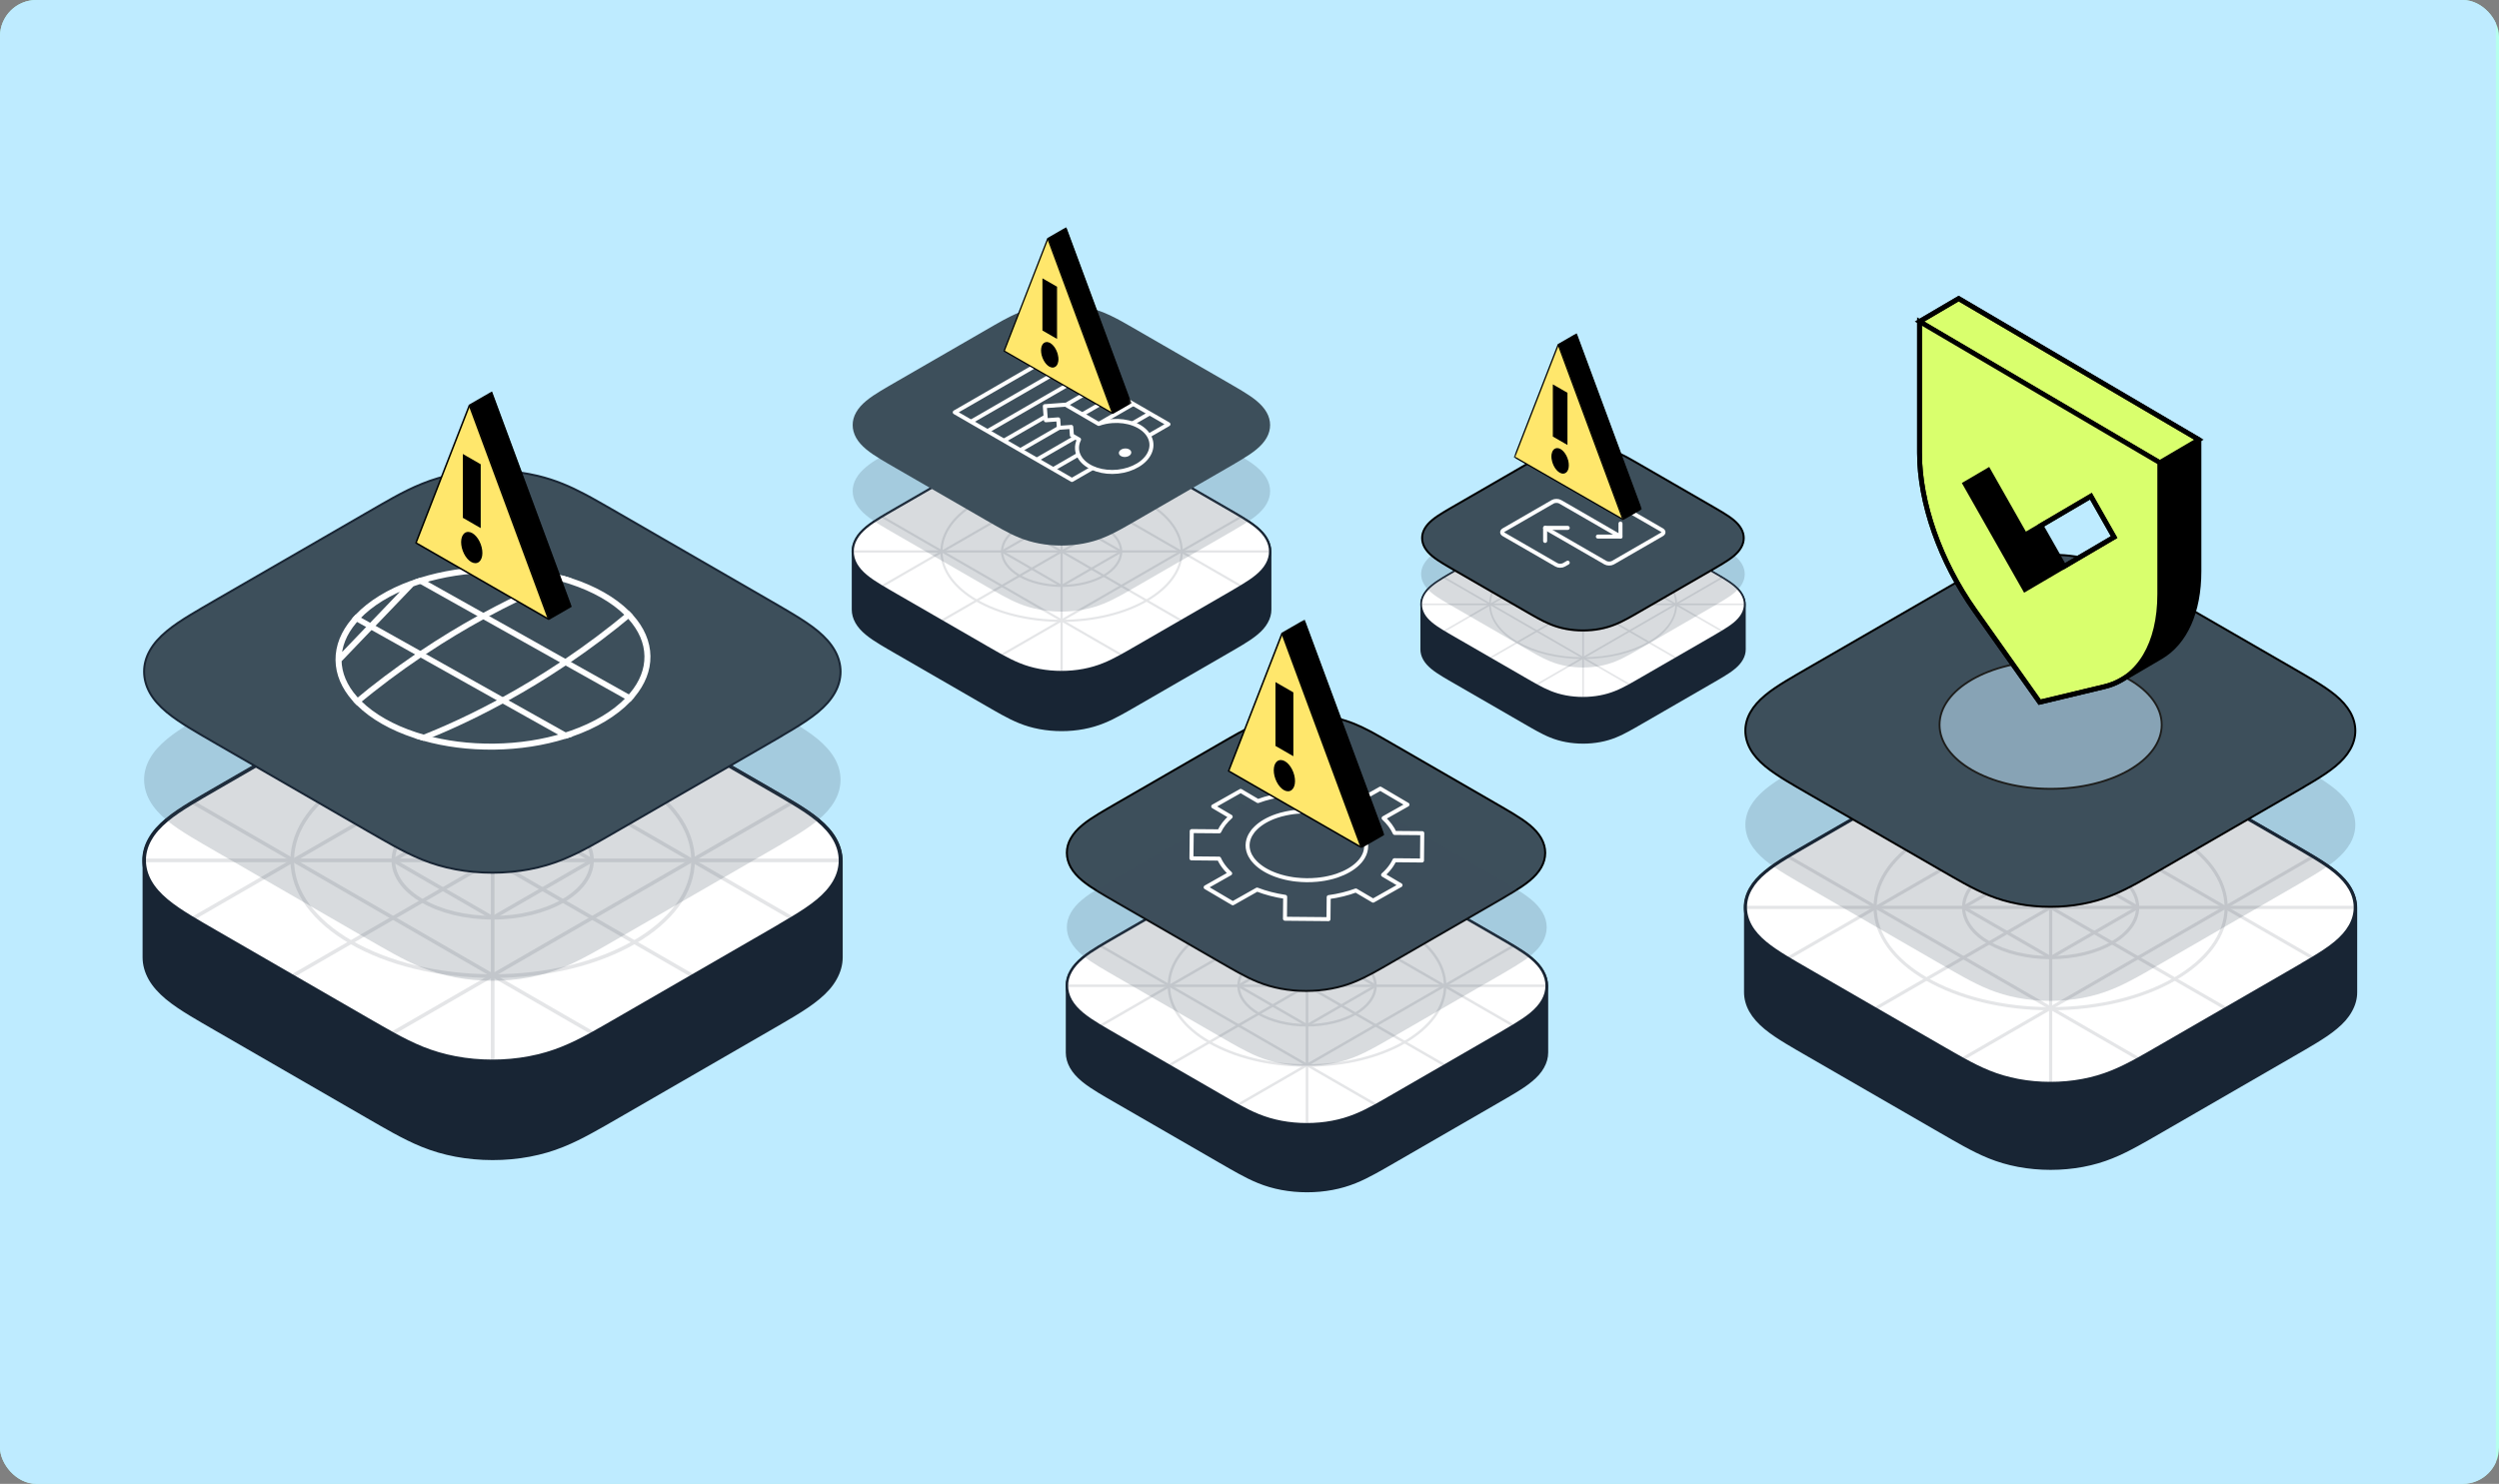 <svg width="825" height="490" viewBox="0 0 825 490" fill="none" xmlns="http://www.w3.org/2000/svg">
<rect x="0" y="0" width="825" height="490" fill="#808080" stroke="none"/>
<g clip-path="url(#clip0_957_34163)">
<rect width="825" height="490" rx="12" fill="#B6FFED"/>
<path d="M824 -48H0V516H824V-48Z" fill="#BEEBFF"/>
<path d="M509.353 320.814C508.475 319.227 507.187 317.814 505.539 316.445C503.929 315.096 502.033 313.864 500.083 312.684C499.19 312.136 498.288 311.6 497.373 311.073C496.29 310.437 495.195 309.809 494.116 309.185L469.989 295.256L459.991 289.487C458.895 288.862 457.812 288.226 456.721 287.61C455.795 287.087 454.877 286.559 453.927 286.044C453.411 285.766 452.892 285.488 452.368 285.21C450.79 284.385 449.163 283.592 447.403 282.887C445.623 282.17 443.808 281.586 441.843 281.107C441.19 280.946 440.522 280.809 439.838 280.68C437.808 280.302 435.714 280.056 433.588 279.963C432.883 279.932 432.171 279.915 431.462 279.915C428.623 279.915 425.793 280.173 423.095 280.68C420.34 281.196 417.888 281.932 415.525 282.887C413.193 283.821 411.068 284.912 409.014 286.036C408.072 286.551 407.145 287.079 406.227 287.602C405.132 288.23 404.041 288.854 402.95 289.49L388.091 298.071L368.828 309.192C367.737 309.817 366.65 310.453 365.57 311.081C364.657 311.617 363.755 312.152 362.861 312.692C360.916 313.872 359.019 315.104 357.4 316.453C355.754 317.826 354.481 319.235 353.587 320.822C352.702 322.38 352.254 324.011 352.267 325.645V347.57C352.267 349.209 352.714 350.848 353.587 352.407C354.481 353.993 355.762 355.406 357.4 356.775C359.019 358.116 360.916 359.356 362.861 360.536C363.755 361.079 364.657 361.619 365.57 362.143C366.653 362.779 367.737 363.403 368.828 364.027L402.958 383.729C404.049 384.358 405.132 384.994 406.231 385.61C407.158 386.133 408.083 386.66 409.026 387.176C411.079 388.3 413.205 389.391 415.537 390.333C417.901 391.291 420.353 392.02 423.103 392.539C425.805 393.043 428.635 393.305 431.474 393.305C434.313 393.305 437.147 393.047 439.845 392.539C442.596 392.02 445.048 391.291 447.411 390.333C449.739 389.399 451.869 388.308 453.923 387.184C454.869 386.669 455.787 386.158 456.717 385.626C457.808 385.002 458.899 384.377 459.995 383.742L494.112 364.039C495.203 363.411 496.29 362.775 497.37 362.15C498.284 361.615 499.186 361.088 500.079 360.544C502.025 359.364 503.925 358.132 505.535 356.779C507.199 355.41 508.467 354.001 509.349 352.411C510.235 350.852 510.69 349.222 510.69 347.574V325.649C510.69 324.011 510.235 322.372 509.349 320.814H509.353Z" fill="#182534" stroke="#182534" stroke-width="0.834" stroke-linejoin="bevel"/>
<path d="M497.299 340.097C498.213 339.562 499.115 339.034 500.005 338.491C501.949 337.311 503.85 336.079 505.481 334.726C507.123 333.356 508.392 331.944 509.294 330.357C510.18 328.798 510.615 327.168 510.615 325.533C510.615 323.898 510.176 322.255 509.294 320.697C508.396 319.111 507.108 317.697 505.481 316.328C503.85 314.979 501.953 313.747 500.005 312.564C499.115 312.02 498.213 311.48 497.299 310.956C496.216 310.32 495.124 309.696 494.045 309.068L469.914 295.136L459.915 289.366C458.825 288.742 457.742 288.106 456.646 287.489C455.724 286.962 454.802 286.439 453.859 285.919C453.34 285.641 452.825 285.364 452.297 285.085C450.719 284.26 449.092 283.467 447.332 282.762C445.553 282.046 443.737 281.462 441.772 280.983C441.119 280.821 440.455 280.685 439.766 280.556C437.741 280.181 435.647 279.932 433.517 279.839C432.817 279.811 432.1 279.791 431.399 279.791C428.561 279.791 425.726 280.048 423.028 280.556C420.278 281.071 417.821 281.808 415.462 282.762C413.127 283.696 411 284.788 408.942 285.911C408 286.427 407.078 286.954 406.157 287.481C405.065 288.106 403.97 288.734 402.878 289.37L388.029 297.951L368.765 309.072C367.67 309.696 366.587 310.333 365.508 310.96C364.594 311.496 363.692 312.032 362.798 312.567C360.853 313.747 358.952 314.979 357.338 316.332C355.691 317.701 354.414 319.115 353.52 320.701C352.634 322.259 352.188 323.89 352.199 325.529C352.199 327.168 352.647 328.807 353.52 330.365C354.414 331.952 355.699 333.365 357.338 334.734C358.952 336.075 360.853 337.315 362.798 338.499C363.692 339.043 364.594 339.582 365.508 340.105C366.591 340.741 367.67 341.366 368.765 341.994L402.891 361.696C403.986 362.32 405.069 362.956 406.168 363.572C407.09 364.1 408.013 364.624 408.963 365.143C411.017 366.262 413.138 367.353 415.474 368.299C417.837 369.25 420.289 369.987 423.04 370.503C425.742 371.013 428.572 371.267 431.407 371.267C434.242 371.267 437.081 371.013 439.779 370.503C442.529 369.987 444.985 369.254 447.345 368.299C449.68 367.366 451.806 366.27 453.863 365.151C454.806 364.635 455.728 364.116 456.65 363.589C457.745 362.964 458.836 362.341 459.927 361.704L494.049 342.002C495.141 341.378 496.224 340.741 497.303 340.114V340.101L497.299 340.097Z" fill="white"/>
<g opacity="0.12">
<path d="M386.17 351.689L476.801 299.364" stroke="#182534" stroke-width="0.834" stroke-linejoin="bevel"/>
<path d="M408.827 364.768L499.459 312.442" stroke="#182534" stroke-width="0.834" stroke-linejoin="bevel"/>
<path d="M454.142 286.281L363.512 338.608" stroke="#182534" stroke-width="0.834" stroke-linejoin="bevel"/>
<path d="M386.17 299.364L476.801 351.689" stroke="#182534" stroke-width="0.834" stroke-linejoin="bevel"/>
<path d="M363.512 312.442L454.142 364.768" stroke="#182534" stroke-width="0.834" stroke-linejoin="bevel"/>
<path d="M499.466 338.608L408.827 286.281" stroke="#182534" stroke-width="0.834" stroke-linejoin="bevel"/>
<path d="M352.472 325.525H510.5" stroke="#182534" stroke-width="0.834" stroke-linejoin="bevel"/>
<path d="M431.486 279.649V371.403" stroke="#182534" stroke-width="0.834" stroke-linejoin="bevel"/>
<path d="M431.485 338.571C443.967 338.571 454.082 332.728 454.082 325.524C454.082 318.321 443.964 312.479 431.485 312.479C419.006 312.479 408.888 318.321 408.888 325.524C408.888 332.728 419.006 338.571 431.485 338.571Z" stroke="#182534" stroke-width="0.834" stroke-linejoin="bevel"/>
<path d="M431.485 351.851C456.664 351.851 477.071 340.065 477.071 325.528C477.071 310.992 456.66 299.207 431.485 299.207C406.311 299.207 385.9 310.992 385.9 325.528C385.9 340.065 406.311 351.851 431.485 351.851Z" stroke="#182534" stroke-width="0.834" stroke-linejoin="bevel"/>
<path d="M431.485 338.606L408.827 325.524L431.485 312.442L454.143 325.524L431.485 338.606Z" stroke="#182534" stroke-width="0.834" stroke-linejoin="bevel"/>
</g>
<path d="M497.299 340.097C498.213 339.562 499.115 339.034 500.005 338.491C501.949 337.311 503.85 336.079 505.481 334.726C507.123 333.356 508.392 331.944 509.294 330.357C510.18 328.798 510.614 327.168 510.614 325.533C510.614 323.898 510.176 322.255 509.294 320.697C508.396 319.111 507.107 317.697 505.481 316.328C503.85 314.979 501.953 313.747 500.005 312.564C499.115 312.02 498.213 311.48 497.299 310.956C496.216 310.32 495.124 309.696 494.045 309.068L469.914 295.136L459.915 289.366C458.825 288.742 457.742 288.106 456.646 287.489C455.724 286.962 454.802 286.439 453.859 285.919C453.34 285.641 452.825 285.364 452.297 285.085C450.719 284.26 449.092 283.467 447.332 282.762C445.553 282.046 443.737 281.462 441.772 280.983C441.119 280.821 440.455 280.685 439.766 280.556C437.741 280.181 435.647 279.932 433.517 279.839C432.817 279.811 432.1 279.791 431.399 279.791C428.561 279.791 425.726 280.048 423.028 280.556C420.278 281.071 417.821 281.808 415.462 282.762C413.127 283.696 411 284.788 408.942 285.911C408 286.427 407.078 286.954 406.157 287.481C405.065 288.106 403.97 288.734 402.878 289.37L388.029 297.951L368.765 309.072C367.67 309.696 366.587 310.333 365.508 310.96C364.594 311.496 363.692 312.032 362.798 312.567C360.853 313.747 358.952 314.979 357.338 316.332C355.691 317.701 354.414 319.115 353.52 320.701C352.634 322.259 352.188 323.89 352.199 325.529C352.199 327.168 352.647 328.807 353.52 330.365C354.414 331.952 355.699 333.365 357.338 334.734C358.952 336.075 360.853 337.315 362.798 338.499C363.692 339.043 364.594 339.582 365.508 340.105C366.591 340.741 367.67 341.366 368.765 341.994L402.891 361.696C403.986 362.32 405.069 362.956 406.168 363.572C407.09 364.1 408.013 364.624 408.963 365.143C411.017 366.262 413.138 367.353 415.474 368.299C417.837 369.25 420.289 369.987 423.04 370.503C425.742 371.013 428.572 371.267 431.407 371.267C434.242 371.267 437.081 371.013 439.779 370.503C442.529 369.987 444.985 369.254 447.345 368.299C449.68 367.366 451.806 366.27 453.863 365.151C454.806 364.635 455.728 364.116 456.65 363.589C457.745 362.964 458.836 362.341 459.927 361.704L494.049 342.002C495.141 341.378 496.224 340.741 497.303 340.114V340.101L497.299 340.097Z" stroke="#182534" stroke-width="0.834" stroke-miterlimit="10"/>
<path d="M496.849 296.154C497.762 295.621 498.658 295.095 499.549 294.553C501.488 293.377 503.379 292.149 505.007 290.8C506.644 289.435 507.909 288.027 508.811 286.445C509.692 284.891 510.127 283.266 510.127 281.636C510.127 280.007 509.687 278.369 508.811 276.815C507.914 275.234 506.629 273.825 505.007 272.46C503.379 271.116 501.493 269.887 499.549 268.707C498.658 268.166 497.762 267.628 496.849 267.106C495.771 266.472 494.683 265.849 493.605 265.223L469.548 251.335L459.582 245.583C458.493 244.961 457.415 244.327 456.322 243.713C455.405 243.187 454.482 242.665 453.544 242.147C453.026 241.871 452.513 241.593 451.989 241.317C450.414 240.494 448.792 239.703 447.04 239C445.262 238.286 443.454 237.704 441.495 237.226C440.847 237.066 440.183 236.929 439.494 236.801C437.478 236.428 435.39 236.179 433.265 236.086C432.565 236.058 431.855 236.038 431.155 236.038C428.326 236.038 425.496 236.295 422.806 236.801C420.065 237.314 417.619 238.049 415.266 239C412.938 239.931 410.819 241.019 408.767 242.139C407.828 242.653 406.908 243.179 405.99 243.705C404.902 244.327 403.81 244.953 402.722 245.587L387.918 254.141L368.714 265.227C367.622 265.849 366.542 266.484 365.467 267.11C364.555 267.644 363.656 268.178 362.765 268.711C360.826 269.887 358.932 271.116 357.322 272.464C355.68 273.829 354.408 275.238 353.516 276.82C352.633 278.373 352.188 279.998 352.199 281.632C352.199 283.266 352.645 284.9 353.516 286.453C354.408 288.034 355.688 289.443 357.322 290.808C358.932 292.144 360.826 293.381 362.765 294.561C363.656 295.103 364.555 295.641 365.467 296.163C366.546 296.797 367.622 297.419 368.714 298.045L402.734 317.685C403.826 318.307 404.905 318.942 406.002 319.556C406.921 320.082 407.84 320.603 408.787 321.121C410.835 322.237 412.95 323.325 415.278 324.268C417.635 325.215 420.08 325.95 422.822 326.464C425.517 326.974 428.336 327.227 431.161 327.227C433.99 327.227 436.82 326.974 439.51 326.464C442.251 325.95 444.697 325.219 447.05 324.268C449.377 323.337 451.497 322.245 453.549 321.129C454.487 320.616 455.41 320.097 456.327 319.572C457.421 318.95 458.509 318.328 459.592 317.693L493.61 298.053C494.699 297.431 495.777 296.797 496.855 296.171V296.159L496.849 296.154Z" fill="#3D4F5B" stroke="black" stroke-width="0.661"/>
<path d="M497.299 320.793C498.213 320.258 499.115 319.73 500.005 319.187C501.949 318.007 503.85 316.775 505.481 315.422C507.123 314.053 508.392 312.639 509.294 311.053C510.18 309.495 510.615 307.864 510.615 306.229C510.615 304.594 510.176 302.952 509.294 301.393C508.396 299.807 507.108 298.393 505.481 297.024C503.85 295.676 501.953 294.443 500.005 293.259C499.115 292.716 498.213 292.176 497.299 291.653C496.216 291.016 495.124 290.393 494.045 289.764L469.914 275.832L459.915 270.062C458.825 269.438 457.742 268.801 456.646 268.186C455.724 267.658 454.802 267.135 453.859 266.616C453.34 266.337 452.825 266.06 452.297 265.782C450.719 264.956 449.092 264.163 447.332 263.458C445.553 262.741 443.737 262.158 441.772 261.679C441.119 261.518 440.455 261.381 439.766 261.252C437.741 260.877 435.647 260.628 433.517 260.535C432.817 260.507 432.1 260.487 431.399 260.487C428.561 260.487 425.726 260.745 423.028 261.252C420.278 261.767 417.821 262.504 415.462 263.458C413.127 264.393 411 265.484 408.942 266.607C408 267.122 407.078 267.65 406.157 268.178C405.065 268.801 403.97 269.43 402.878 270.066L388.029 278.647L368.765 289.768C367.67 290.393 366.587 291.029 365.508 291.657C364.594 292.193 363.692 292.728 362.798 293.264C360.853 294.443 358.952 295.676 357.338 297.028C355.691 298.397 354.414 299.811 353.52 301.397C352.634 302.956 352.188 304.586 352.199 306.225C352.199 307.864 352.647 309.503 353.52 311.061C354.414 312.647 355.699 314.061 357.338 315.43C358.952 316.771 360.853 318.011 362.798 319.195C363.692 319.738 364.594 320.278 365.508 320.801C366.591 321.438 367.67 322.061 368.765 322.69L402.891 342.392C403.986 343.016 405.069 343.653 406.168 344.269C407.09 344.796 408.013 345.32 408.963 345.839C411.017 346.959 413.138 348.05 415.474 348.996C417.837 349.946 420.289 350.683 423.04 351.198C425.742 351.71 428.572 351.963 431.407 351.963C434.242 351.963 437.081 351.71 439.779 351.198C442.529 350.683 444.985 349.95 447.345 348.996C449.68 348.061 451.806 346.966 453.863 345.847C454.806 345.332 455.728 344.812 456.65 344.284C457.745 343.661 458.836 343.036 459.927 342.4L494.049 322.698C495.141 322.074 496.224 321.438 497.303 320.809V320.797L497.299 320.793Z" fill="#3D4F5B" fill-opacity="0.2"/>
<path d="M401.6 266.927L406.285 269.691C404.623 271.153 403.352 272.779 402.534 274.523L394.509 274.454L393.423 274.447L393.419 275.518L393.344 282.365L393.336 283.451L394.423 283.459L402.453 283.537C402.96 284.656 403.651 285.745 404.518 286.774C404.994 287.35 405.531 287.906 406.116 288.433L398.026 293.005L399.105 293.639L405.914 297.653L406.994 298.286L415.008 293.758C417.807 294.838 420.939 295.668 424.276 296.159L424.206 303.388L426.71 303.416L435.725 303.497L438.577 303.527L438.645 296.249C441.872 295.818 444.898 295.054 447.607 294.058L452.231 296.782L453.311 297.416L462.362 292.301L461.283 291.667L456.598 288.903C457.197 288.378 457.737 287.837 458.228 287.273C459.112 286.263 459.824 285.19 460.349 284.072L468.364 284.145L469.451 284.153L469.459 283.067L469.524 276.225L469.541 275.133L468.455 275.125L460.43 275.057C459.643 273.313 458.4 271.663 456.777 270.155L464.65 265.706L463.57 265.073L456.761 261.058L455.692 260.419L447.865 264.841C445.169 263.79 442.165 262.987 438.964 262.495L439.027 255.32L436.164 255.295L427.165 255.218L424.651 255.195L424.581 262.313C421.227 262.74 418.109 263.495 415.3 264.534L410.661 261.806L409.591 261.167L400.521 266.293L401.6 266.927ZM421.48 269.439C421.933 269.295 422.396 269.145 422.879 269.009C423.42 268.866 423.956 268.736 424.522 268.615C425.333 268.443 426.175 268.304 427.042 268.187C427.398 268.135 427.75 268.098 428.122 268.074C429.227 267.96 430.378 267.906 431.543 267.92C432.708 267.933 433.856 268.006 434.973 268.133C435.338 268.164 435.7 268.208 436.056 268.268C437.034 268.412 437.984 268.597 438.902 268.837C439.339 268.926 439.772 269.054 440.191 269.178C440.668 269.319 441.137 269.465 441.591 269.631C444.372 270.635 446.703 272.029 448.343 273.677C448.619 273.944 448.87 274.213 449.092 274.498L449.451 274.955C449.711 275.305 449.943 275.672 450.141 276.045C450.72 277.135 451.027 278.294 451.014 279.482C451.001 280.671 450.682 281.822 450.076 282.886C449.877 283.26 449.633 283.621 449.369 283.969L449.005 284.425C449.005 284.425 448.959 284.475 448.936 284.501C448.716 284.749 448.481 284.994 448.241 285.229C446.567 286.846 444.206 288.193 441.413 289.15C440.964 289.303 440.487 289.449 440.013 289.579C439.583 289.698 439.147 289.808 438.701 289.898C437.79 290.115 436.829 290.284 435.85 290.402C435.494 290.454 435.133 290.496 434.761 290.52C433.65 290.625 432.509 290.673 431.334 290.665C430.17 290.651 429.022 290.578 427.92 290.455C427.549 290.416 427.188 290.371 426.836 290.321C425.981 290.194 425.144 290.033 424.329 289.847C423.775 289.725 423.229 289.573 422.692 289.415C422.215 289.275 421.756 289.124 421.302 288.958C418.511 287.96 416.18 286.565 414.54 284.917C414.29 284.672 414.064 284.427 413.857 284.171C413.832 284.148 413.816 284.119 413.791 284.096L413.432 283.639C413.181 283.283 412.949 282.917 412.742 282.549C412.163 281.458 411.856 280.301 411.869 279.112C411.882 277.923 412.211 276.767 412.811 275.694C413.015 275.329 413.25 274.973 413.514 274.625L413.873 274.161C414.116 273.886 414.365 273.621 414.642 273.365C416.311 271.738 418.672 270.391 421.48 269.439Z" stroke="white" stroke-width="1.322" stroke-linejoin="round"/>
<mask id="mask0_957_34163" style="mask-type:luminance" maskUnits="userSpaceOnUse" x="405" y="204" width="53" height="77">
<path d="M457.264 204.32H405.062V280.311H457.264V204.32Z" fill="white"/>
</mask>
<g mask="url(#mask0_957_34163)">
<path d="M456.727 275.588L449.403 279.811L405.597 254.604L423.254 209.172L430.578 204.949L456.727 275.588Z" fill="#FFE76C" stroke="black" stroke-width="0.511" stroke-miterlimit="10"/>
<path d="M456.839 275.588L449.515 279.811L423.366 209.172L430.69 204.949L456.839 275.588Z" fill="black"/>
<path d="M423.253 209.172L449.402 279.811" stroke="black" stroke-width="0.511" stroke-miterlimit="10"/>
<path d="M425.797 260.943C427.303 260.389 427.727 257.79 426.745 255.138C425.763 252.486 423.747 250.784 422.242 251.338C420.736 251.891 420.312 254.49 421.294 257.142C422.276 259.795 424.292 261.496 425.797 260.943Z" fill="black" stroke="black" stroke-width="0.511" stroke-miterlimit="10"/>
<path d="M426.721 228.786L421.325 225.683V246.167L426.721 249.278V228.786Z" fill="black" stroke="black" stroke-width="0.511" stroke-miterlimit="10"/>
</g>
<path d="M775.961 293.647C774.844 291.63 773.205 289.834 771.117 288.094C769.069 286.379 766.657 284.813 764.179 283.314C763.042 282.617 761.899 281.937 760.736 281.266C759.355 280.458 757.967 279.659 756.593 278.866L725.926 261.162L713.219 253.828C711.825 253.034 710.45 252.226 709.063 251.443C707.886 250.777 706.717 250.107 705.508 249.452C704.853 249.099 704.193 248.745 703.532 248.392C701.523 247.343 699.455 246.335 697.221 245.439C694.955 244.528 692.649 243.786 690.151 243.177C689.318 242.972 688.473 242.798 687.6 242.634C685.023 242.153 682.36 241.841 679.658 241.723C678.766 241.682 677.854 241.662 676.955 241.662C673.347 241.662 669.753 241.989 666.323 242.634C662.821 243.29 659.703 244.226 656.698 245.439C653.735 246.627 651.032 248.014 648.422 249.442C647.225 250.097 646.047 250.767 644.881 251.433C643.488 252.231 642.101 253.024 640.714 253.833L621.828 264.74L597.343 278.876C595.956 279.669 594.574 280.478 593.202 281.276C592.041 281.957 590.894 282.638 589.758 283.324C587.286 284.824 584.875 286.39 582.818 288.104C580.725 289.849 579.107 291.641 577.971 293.658C576.845 295.638 576.277 297.711 576.292 299.789V327.657C576.292 329.74 576.861 331.823 577.971 333.804C579.107 335.82 580.735 337.617 582.818 339.357C584.875 341.062 587.286 342.638 589.758 344.138C590.894 344.828 592.041 345.514 593.202 346.179C594.58 346.988 595.956 347.782 597.343 348.575L640.725 373.618C642.112 374.416 643.488 375.225 644.886 376.008C646.063 376.673 647.24 377.344 648.438 377.999C651.048 379.427 653.75 380.814 656.714 382.012C659.718 383.23 662.834 384.156 666.33 384.816C669.766 385.457 673.36 385.789 676.968 385.789C680.583 385.789 684.184 385.461 687.614 384.816C691.109 384.156 694.221 383.23 697.228 382.012C700.188 380.824 702.898 379.437 705.508 378.01C706.71 377.354 707.873 376.704 709.056 376.028C710.444 375.236 711.831 374.442 713.226 373.633L756.586 348.59C757.974 347.792 759.355 346.983 760.73 346.19C761.892 345.509 763.036 344.839 764.172 344.148C766.644 342.648 769.062 341.082 771.11 339.362C773.225 337.622 774.837 335.831 775.954 333.809C777.084 331.829 777.659 329.756 777.659 327.662V299.794C777.659 297.711 777.084 295.628 775.954 293.647H775.961Z" fill="#182534" stroke="#182534" stroke-width="1.059" stroke-linejoin="bevel"/>
<path d="M760.637 318.157C761.8 317.477 762.943 316.806 764.08 316.116C766.551 314.616 768.963 313.05 771.038 311.33C773.126 309.59 774.738 307.794 775.888 305.777C777.012 303.796 777.567 301.723 777.567 299.645C777.567 297.567 777.005 295.479 775.888 293.498C774.745 291.482 773.106 289.685 771.038 287.945C768.963 286.231 766.558 284.664 764.08 283.16C762.943 282.469 761.8 281.783 760.637 281.118C759.263 280.309 757.875 279.515 756.501 278.717L725.827 261.009L713.12 253.674C711.733 252.881 710.358 252.072 708.964 251.289C707.794 250.618 706.618 249.953 705.422 249.293C704.761 248.94 704.107 248.587 703.44 248.234C701.431 247.184 699.363 246.176 697.129 245.28C694.863 244.369 692.557 243.627 690.059 243.018C689.233 242.813 688.387 242.639 687.508 242.476C684.938 242 682.275 241.682 679.566 241.564C678.673 241.529 677.768 241.503 676.876 241.503C673.268 241.503 669.66 241.831 666.231 242.476C662.735 243.13 659.616 244.067 656.617 245.28C653.648 246.467 650.946 247.854 648.331 249.282C647.133 249.938 645.961 250.609 644.789 251.279C643.402 252.072 642.01 252.87 640.623 253.679L621.747 264.586L597.262 278.722C595.87 279.515 594.493 280.324 593.121 281.123C591.959 281.804 590.813 282.484 589.677 283.165C587.205 284.664 584.789 286.231 582.737 287.95C580.643 289.691 579.021 291.487 577.884 293.503C576.758 295.485 576.19 297.557 576.205 299.64C576.205 301.723 576.774 303.806 577.884 305.787C579.021 307.804 580.653 309.6 582.737 311.34C584.789 313.044 587.205 314.621 589.677 316.125C590.813 316.817 591.959 317.503 593.121 318.168C594.498 318.977 595.87 319.77 597.262 320.568L640.638 345.611C642.03 346.405 643.407 347.213 644.804 347.997C645.976 348.667 647.148 349.332 648.356 349.993C650.967 351.415 653.664 352.802 656.632 354.005C659.637 355.213 662.755 356.15 666.251 356.805C669.687 357.455 673.281 357.777 676.883 357.777C680.491 357.777 684.098 357.455 687.528 356.805C691.024 356.15 694.142 355.218 697.142 354.005C700.109 352.818 702.812 351.425 705.429 350.003C706.625 349.348 707.801 348.687 708.971 348.017C710.365 347.223 711.752 346.43 713.133 345.622L756.507 320.579C757.895 319.785 759.27 318.977 760.644 318.178V318.163L760.637 318.157Z" fill="white"/>
<path d="M760.637 290.886C761.8 290.205 762.943 289.535 764.08 288.844C766.551 287.344 768.963 285.778 771.038 284.058C773.126 282.318 774.738 280.521 775.888 278.505C777.012 276.524 777.567 274.452 777.567 272.373C777.567 270.296 777.005 268.208 775.888 266.227C774.745 264.21 773.106 262.414 771.038 260.673C768.963 258.959 766.558 257.393 764.08 255.888C762.943 255.197 761.8 254.511 760.637 253.846C759.263 253.037 757.875 252.244 756.501 251.446L725.827 233.737L713.12 226.402C711.733 225.609 710.358 224.801 708.964 224.017C707.794 223.347 706.618 222.682 705.422 222.021C704.761 221.668 704.107 221.315 703.44 220.962C701.431 219.913 699.363 218.905 697.129 218.008C694.863 217.098 692.557 216.355 690.059 215.747C689.233 215.542 688.387 215.368 687.508 215.204C684.938 214.728 682.275 214.411 679.566 214.293C678.673 214.257 677.768 214.231 676.876 214.231C673.268 214.231 669.66 214.559 666.231 215.204C662.735 215.859 659.616 216.796 656.617 218.008C653.648 219.196 650.946 220.583 648.331 222.011C647.133 222.666 645.961 223.336 644.789 224.007C643.402 224.801 642.01 225.599 640.623 226.408L621.747 237.314L597.262 251.451C595.87 252.244 594.493 253.053 593.121 253.851C591.959 254.531 590.813 255.213 589.677 255.893C587.205 257.393 584.789 258.959 582.737 260.679C580.643 262.419 579.021 264.215 577.884 266.232C576.758 268.212 576.19 270.285 576.205 272.369C576.205 274.452 576.774 276.535 577.884 278.515C579.021 280.532 580.653 282.329 582.737 284.069C584.789 285.773 587.205 287.349 589.677 288.854C590.813 289.545 591.959 290.231 593.121 290.896C594.498 291.705 595.87 292.498 597.262 293.296L640.638 318.34C642.03 319.133 643.407 319.942 644.804 320.725C645.976 321.395 647.148 322.06 648.356 322.721C650.967 324.144 653.664 325.531 656.632 326.734C659.637 327.941 662.755 328.878 666.251 329.533C669.687 330.183 673.281 330.505 676.883 330.505C680.491 330.505 684.098 330.183 687.528 329.533C691.024 328.878 694.142 327.947 697.142 326.734C700.109 325.546 702.812 324.154 705.429 322.731C706.625 322.076 707.801 321.416 708.971 320.746C710.365 319.952 711.752 319.158 713.133 318.35L756.507 293.307C757.895 292.513 759.27 291.705 760.644 290.906V290.891L760.637 290.886Z" fill="#3D4F5B" fill-opacity="0.2"/>
<g opacity="0.12">
<path d="M619.385 332.893L734.584 266.382" stroke="#182534" stroke-width="1.059" stroke-linejoin="bevel"/>
<path d="M648.185 349.516L763.381 283.006" stroke="#182534" stroke-width="1.059" stroke-linejoin="bevel"/>
<path d="M705.786 249.753L590.585 316.264" stroke="#182534" stroke-width="1.059" stroke-linejoin="bevel"/>
<path d="M619.385 266.382L734.584 332.893" stroke="#182534" stroke-width="1.059" stroke-linejoin="bevel"/>
<path d="M590.585 283.006L705.786 349.516" stroke="#182534" stroke-width="1.059" stroke-linejoin="bevel"/>
<path d="M763.394 316.264L648.185 249.753" stroke="#182534" stroke-width="1.059" stroke-linejoin="bevel"/>
<path d="M576.551 299.635H777.415" stroke="#182534" stroke-width="1.059" stroke-linejoin="bevel"/>
<path d="M676.981 241.324V357.951" stroke="#182534" stroke-width="1.059" stroke-linejoin="bevel"/>
<path d="M676.982 316.218C692.847 316.218 705.706 308.791 705.706 299.635C705.706 290.478 692.847 283.052 676.982 283.052C661.123 283.052 648.261 290.478 648.261 299.635C648.261 308.791 661.123 316.218 676.982 316.218Z" stroke="#182534" stroke-width="1.059" stroke-linejoin="bevel"/>
<path d="M676.983 333.097C708.991 333.097 734.927 318.116 734.927 299.64C734.927 281.163 708.985 266.183 676.983 266.183C644.986 266.183 619.042 281.163 619.042 299.64C619.042 318.116 644.986 333.097 676.983 333.097Z" stroke="#182534" stroke-width="1.059" stroke-linejoin="bevel"/>
<path d="M676.983 316.263L648.185 299.635L676.983 283.006L705.787 299.635L676.983 316.263Z" stroke="#182534" stroke-width="1.059" stroke-linejoin="bevel"/>
</g>
<path d="M760.637 318.157C761.8 317.477 762.943 316.806 764.08 316.116C766.551 314.616 768.963 313.05 771.038 311.33C773.126 309.59 774.738 307.794 775.888 305.777C777.012 303.796 777.567 301.723 777.567 299.645C777.567 297.567 777.005 295.479 775.888 293.498C774.745 291.482 773.106 289.685 771.038 287.945C768.963 286.231 766.558 284.664 764.08 283.16C762.943 282.469 761.8 281.783 760.637 281.118C759.263 280.309 757.875 279.515 756.501 278.717L725.827 261.009L713.12 253.674C711.733 252.881 710.358 252.072 708.964 251.289C707.794 250.618 706.618 249.953 705.422 249.293C704.761 248.94 704.107 248.587 703.44 248.234C701.431 247.184 699.363 246.176 697.129 245.28C694.863 244.369 692.557 243.627 690.059 243.018C689.233 242.813 688.387 242.639 687.508 242.476C684.938 242 682.275 241.682 679.566 241.564C678.673 241.529 677.768 241.503 676.876 241.503C673.268 241.503 669.66 241.831 666.231 242.476C662.735 243.13 659.616 244.067 656.617 245.28C653.648 246.467 650.946 247.854 648.331 249.282C647.133 249.938 645.961 250.609 644.789 251.279C643.402 252.072 642.01 252.87 640.623 253.679L621.747 264.586L597.262 278.722C595.87 279.515 594.493 280.324 593.121 281.123C591.959 281.804 590.813 282.484 589.677 283.165C587.205 284.664 584.789 286.231 582.737 287.95C580.643 289.691 579.021 291.487 577.884 293.503C576.758 295.485 576.19 297.557 576.205 299.64C576.205 301.723 576.774 303.806 577.884 305.787C579.021 307.804 580.653 309.6 582.737 311.34C584.789 313.045 587.205 314.621 589.677 316.125C590.813 316.817 591.959 317.503 593.121 318.168C594.498 318.977 595.87 319.77 597.262 320.568L640.638 345.611C642.03 346.405 643.407 347.213 644.804 347.997C645.976 348.667 647.148 349.332 648.356 349.993C650.967 351.415 653.664 352.802 656.632 354.005C659.637 355.213 662.755 356.15 666.251 356.805C669.687 357.455 673.281 357.777 676.883 357.777C680.491 357.777 684.098 357.455 687.528 356.805C691.024 356.15 694.142 355.218 697.142 354.005C700.109 352.818 702.812 351.425 705.429 350.003C706.625 349.348 707.801 348.687 708.971 348.017C710.365 347.223 711.752 346.43 713.133 345.622L756.507 320.579C757.895 319.785 759.27 318.977 760.644 318.178V318.163L760.637 318.157Z" stroke="#182534" stroke-width="1.059" stroke-miterlimit="10"/>
<path d="M575.145 196.399C574.553 195.329 573.684 194.376 572.573 193.452C571.487 192.543 570.208 191.712 568.894 190.916C568.291 190.547 567.683 190.186 567.066 189.83C566.336 189.401 565.597 188.978 564.869 188.557L548.597 179.163L541.854 175.272C541.116 174.851 540.385 174.422 539.649 174.006C539.025 173.653 538.405 173.297 537.764 172.95C537.417 172.763 537.067 172.575 536.714 172.387C535.649 171.831 534.552 171.296 533.365 170.821C532.165 170.338 530.941 169.944 529.615 169.621C529.175 169.512 528.724 169.42 528.262 169.332C526.894 169.077 525.482 168.912 524.048 168.849C523.573 168.828 523.092 168.816 522.614 168.816C520.7 168.816 518.791 168.99 516.971 169.332C515.113 169.68 513.46 170.177 511.866 170.821C510.294 171.451 508.86 172.186 507.475 172.944C506.839 173.292 506.215 173.647 505.595 174.001C504.857 174.425 504.121 174.845 503.385 175.274L493.364 181.061L480.373 188.562C479.636 188.983 478.904 189.412 478.175 189.835C477.559 190.197 476.951 190.558 476.348 190.922C475.037 191.717 473.757 192.549 472.666 193.458C471.555 194.384 470.697 195.334 470.094 196.405C469.497 197.456 469.195 198.555 469.203 199.658V214.444C469.203 215.55 469.505 216.655 470.094 217.706C470.697 218.776 471.56 219.729 472.666 220.652C473.757 221.556 475.037 222.393 476.348 223.189C476.951 223.555 477.559 223.919 478.175 224.272C478.906 224.701 479.636 225.122 480.373 225.543L503.39 238.831C504.126 239.254 504.857 239.684 505.598 240.099C506.222 240.452 506.847 240.808 507.483 241.155C508.868 241.913 510.302 242.649 511.874 243.284C513.468 243.931 515.122 244.422 516.977 244.772C518.799 245.112 520.708 245.288 522.623 245.288C524.537 245.288 526.448 245.115 528.268 244.772C530.123 244.422 531.776 243.931 533.371 243.284C534.94 242.655 536.377 241.918 537.762 241.161C538.4 240.813 539.019 240.468 539.646 240.11C540.382 239.689 541.119 239.268 541.857 238.839L564.867 225.551C565.603 225.128 566.335 224.698 567.064 224.277C567.68 223.917 568.288 223.561 568.891 223.194C570.202 222.398 571.484 221.568 572.571 220.655C573.692 219.732 574.548 218.781 575.142 217.709C575.74 216.658 576.046 215.558 576.046 214.447V199.661C576.046 198.555 575.74 197.45 575.142 196.399H575.145Z" fill="#182534" stroke="#182534" stroke-width="0.562" stroke-linejoin="bevel"/>
<path d="M567.016 209.405C567.633 209.043 568.241 208.688 568.841 208.321C570.152 207.526 571.434 206.694 572.534 205.782C573.642 204.859 574.498 203.905 575.106 202.835C575.703 201.785 575.996 200.685 575.996 199.582C575.996 198.48 575.701 197.372 575.106 196.321C574.5 195.251 573.631 194.297 572.534 193.374C571.434 192.464 570.156 191.634 568.841 190.836C568.241 190.469 567.633 190.105 567.016 189.752C566.285 189.322 565.55 188.901 564.822 188.478L548.547 179.082L541.804 175.191C541.068 174.77 540.338 174.34 539.599 173.925C538.977 173.569 538.355 173.216 537.72 172.866C537.369 172.678 537.022 172.491 536.666 172.304C535.602 171.747 534.505 171.212 533.318 170.737C532.117 170.253 530.893 169.86 529.567 169.536C529.127 169.428 528.679 169.336 528.215 169.249C526.849 168.996 525.437 168.828 524 168.765C523.528 168.746 523.045 168.733 522.572 168.733C520.657 168.733 518.746 168.907 516.927 169.249C515.072 169.597 513.415 170.093 511.824 170.737C510.249 171.367 508.815 172.103 507.427 172.861C506.791 173.208 506.17 173.564 505.548 173.919C504.812 174.34 504.074 174.764 503.337 175.193L493.322 180.98L480.331 188.481C479.592 188.901 478.861 189.331 478.134 189.754C477.517 190.115 476.909 190.477 476.306 190.838C474.994 191.634 473.713 192.464 472.624 193.377C471.513 194.3 470.652 195.254 470.049 196.323C469.452 197.375 469.15 198.474 469.158 199.58C469.158 200.685 469.46 201.79 470.049 202.841C470.652 203.911 471.519 204.864 472.624 205.787C473.713 206.692 474.994 207.528 476.306 208.327C476.909 208.693 477.517 209.057 478.134 209.41C478.864 209.839 479.592 210.26 480.331 210.684L503.345 223.971C504.084 224.392 504.814 224.821 505.556 225.237C506.178 225.592 506.8 225.946 507.44 226.296C508.825 227.051 510.257 227.787 511.832 228.425C513.426 229.066 515.08 229.563 516.934 229.91C518.756 230.255 520.666 230.427 522.578 230.427C524.489 230.427 526.404 230.255 528.223 229.91C530.078 229.563 531.735 229.069 533.326 228.425C534.901 227.795 536.335 227.057 537.723 226.301C538.358 225.954 538.98 225.603 539.602 225.247C540.34 224.826 541.076 224.405 541.812 223.977L564.824 210.689C565.56 210.268 566.291 209.839 567.019 209.416V209.408L567.016 209.405Z" fill="white"/>
<g opacity="0.12">
<path d="M492.068 217.223L553.191 181.934" stroke="#182534" stroke-width="0.562" stroke-linejoin="bevel"/>
<path d="M507.35 226.043L568.473 190.753" stroke="#182534" stroke-width="0.562" stroke-linejoin="bevel"/>
<path d="M537.91 173.111L476.786 208.4" stroke="#182534" stroke-width="0.562" stroke-linejoin="bevel"/>
<path d="M492.068 181.934L553.191 217.223" stroke="#182534" stroke-width="0.562" stroke-linejoin="bevel"/>
<path d="M476.786 190.753L537.91 226.043" stroke="#182534" stroke-width="0.562" stroke-linejoin="bevel"/>
<path d="M568.478 208.4L507.35 173.111" stroke="#182534" stroke-width="0.562" stroke-linejoin="bevel"/>
<path d="M469.341 199.577H575.918" stroke="#182534" stroke-width="0.562" stroke-linejoin="bevel"/>
<path d="M522.629 168.638V230.519" stroke="#182534" stroke-width="0.562" stroke-linejoin="bevel"/>
<path d="M522.63 208.376C531.049 208.376 537.871 204.435 537.871 199.577C537.871 194.719 531.046 190.778 522.63 190.778C514.215 190.778 507.391 194.719 507.391 199.577C507.391 204.435 514.215 208.376 522.63 208.376Z" stroke="#182534" stroke-width="0.562" stroke-linejoin="bevel"/>
<path d="M522.629 217.332C539.61 217.332 553.373 209.383 553.373 199.58C553.373 189.776 539.608 181.828 522.629 181.828C505.651 181.828 491.886 189.776 491.886 199.58C491.886 209.383 505.651 217.332 522.629 217.332Z" stroke="#182534" stroke-width="0.562" stroke-linejoin="bevel"/>
<path d="M522.63 208.4L507.35 199.577L522.63 190.753L537.911 199.577L522.63 208.4Z" stroke="#182534" stroke-width="0.562" stroke-linejoin="bevel"/>
</g>
<path d="M567.016 209.405C567.633 209.043 568.241 208.688 568.841 208.321C570.152 207.526 571.434 206.694 572.534 205.782C573.642 204.859 574.498 203.905 575.106 202.835C575.703 201.785 575.996 200.685 575.996 199.582C575.996 198.48 575.701 197.372 575.106 196.321C574.5 195.251 573.631 194.297 572.534 193.374C571.434 192.464 570.156 191.634 568.841 190.836C568.241 190.469 567.633 190.105 567.016 189.752C566.285 189.322 565.549 188.901 564.822 188.478L548.547 179.082L541.804 175.191C541.068 174.77 540.338 174.34 539.599 173.925C538.977 173.569 538.355 173.216 537.72 172.866C537.369 172.678 537.022 172.491 536.666 172.304C535.602 171.747 534.505 171.212 533.318 170.737C532.117 170.253 530.893 169.86 529.567 169.536C529.127 169.428 528.679 169.336 528.215 169.249C526.849 168.996 525.437 168.828 524 168.765C523.528 168.746 523.045 168.733 522.572 168.733C520.657 168.733 518.746 168.907 516.927 169.249C515.072 169.597 513.415 170.093 511.824 170.737C510.249 171.367 508.815 172.103 507.427 172.861C506.791 173.208 506.17 173.564 505.548 173.919C504.812 174.34 504.074 174.764 503.337 175.193L493.322 180.98L480.331 188.481C479.592 188.901 478.861 189.331 478.134 189.754C477.517 190.115 476.909 190.477 476.306 190.838C474.994 191.634 473.713 192.464 472.624 193.377C471.513 194.3 470.652 195.254 470.049 196.323C469.452 197.375 469.15 198.474 469.158 199.58C469.158 200.685 469.46 201.79 470.049 202.841C470.652 203.911 471.519 204.864 472.624 205.787C473.713 206.692 474.994 207.528 476.306 208.327C476.909 208.693 477.517 209.057 478.134 209.41C478.864 209.839 479.592 210.26 480.331 210.684L503.345 223.971C504.084 224.392 504.814 224.821 505.556 225.237C506.178 225.592 506.8 225.946 507.44 226.296C508.825 227.051 510.257 227.787 511.832 228.425C513.426 229.066 515.08 229.563 516.934 229.91C518.756 230.255 520.666 230.427 522.578 230.427C524.489 230.427 526.404 230.255 528.223 229.91C530.078 229.563 531.735 229.069 533.326 228.425C534.901 227.795 536.335 227.057 537.723 226.301C538.358 225.954 538.98 225.603 539.602 225.247C540.34 224.826 541.076 224.405 541.812 223.977L564.824 210.689C565.56 210.268 566.291 209.839 567.019 209.416V209.408L567.016 209.405Z" stroke="#182534" stroke-width="0.562" stroke-miterlimit="10"/>
<path d="M567.016 199.398C567.633 199.036 568.241 198.681 568.841 198.314C570.152 197.518 571.434 196.687 572.534 195.775C573.642 194.851 574.498 193.899 575.106 192.828C575.703 191.777 575.996 190.678 575.996 189.575C575.996 188.473 575.701 187.365 575.106 186.313C574.5 185.244 573.631 184.291 572.534 183.367C571.434 182.458 570.156 181.626 568.841 180.828C568.241 180.461 567.633 180.097 567.016 179.745C566.285 179.316 565.55 178.895 564.822 178.471L548.547 169.075L541.804 165.183C541.068 164.763 540.338 164.333 539.599 163.918C538.977 163.562 538.355 163.209 537.72 162.859C537.369 162.671 537.022 162.484 536.666 162.296C535.602 161.74 534.505 161.205 533.318 160.73C532.117 160.246 530.893 159.853 529.567 159.529C529.127 159.421 528.679 159.328 528.215 159.242C526.849 158.989 525.437 158.821 524 158.758C523.528 158.739 523.045 158.726 522.572 158.726C520.657 158.726 518.746 158.899 516.927 159.242C515.072 159.589 513.415 160.086 511.824 160.73C510.249 161.359 508.815 162.096 507.427 162.854C506.791 163.201 506.17 163.557 505.548 163.913C504.812 164.334 504.074 164.757 503.337 165.186L493.322 170.973L480.331 178.474C479.592 178.895 478.861 179.324 478.134 179.747C477.517 180.109 476.909 180.469 476.306 180.831C474.994 181.626 473.713 182.458 472.624 183.37C471.513 184.293 470.652 185.246 470.049 186.316C469.452 187.367 469.15 188.467 469.158 189.572C469.158 190.678 469.46 191.783 470.049 192.834C470.652 193.904 471.519 194.857 472.624 195.78C473.713 196.684 474.994 197.521 476.306 198.319C476.909 198.686 477.517 199.05 478.134 199.403C478.864 199.832 479.592 200.253 480.331 200.676L503.345 213.964C504.084 214.385 504.814 214.814 505.556 215.229C506.178 215.586 506.8 215.938 507.44 216.289C508.825 217.044 510.257 217.779 511.832 218.418C513.426 219.059 515.08 219.556 516.934 219.903C518.756 220.248 520.666 220.419 522.578 220.419C524.489 220.419 526.404 220.248 528.223 219.903C530.078 219.556 531.735 219.061 533.326 218.418C534.901 217.788 536.335 217.049 537.723 216.294C538.358 215.946 538.98 215.596 539.602 215.241C540.34 214.82 541.076 214.399 541.812 213.969L564.824 200.682C565.56 200.261 566.291 199.832 567.019 199.408V199.4L567.016 199.398Z" fill="#3D4F5B" fill-opacity="0.2"/>
<path d="M566.849 187.218L566.479 187.435L566.487 187.442C566.424 187.479 566.361 187.515 566.298 187.552C565.754 187.87 565.209 188.188 564.66 188.502L564.659 188.502L541.647 201.789L541.646 201.79C540.911 202.218 540.176 202.638 539.438 203.059L539.437 203.06C538.817 203.415 538.197 203.764 537.564 204.11C536.18 204.863 534.76 205.594 533.203 206.217C531.631 206.853 529.995 207.341 528.162 207.685C526.364 208.025 524.47 208.195 522.577 208.195C520.685 208.195 518.796 208.026 516.996 207.685H516.995C515.163 207.341 513.53 206.85 511.955 206.218C510.398 205.586 508.979 204.857 507.599 204.105C506.961 203.756 506.341 203.404 505.72 203.049L505.717 203.047C505.268 202.796 504.826 202.541 504.382 202.285C504.093 202.118 503.803 201.951 503.51 201.783C503.509 201.783 503.509 201.783 503.509 201.783L480.496 188.496H480.494C479.756 188.073 479.03 187.652 478.301 187.224L478.297 187.222C477.685 186.871 477.079 186.509 476.478 186.143C475.17 185.347 473.904 184.521 472.835 183.632C471.75 182.726 470.914 181.802 470.337 180.778C469.773 179.772 469.488 178.722 469.488 177.679V177.676C469.481 176.634 469.765 175.591 470.336 174.586L470.337 174.585C470.914 173.559 471.745 172.636 472.835 171.73L472.835 171.729C473.904 170.833 475.169 170.013 476.476 169.22C477.078 168.86 477.685 168.499 478.3 168.139C478.467 168.041 478.634 167.944 478.802 167.846C479.364 167.518 479.926 167.191 480.494 166.867L480.496 166.866L493.487 159.366L503.502 153.578L503.504 153.578C504.238 153.149 504.976 152.726 505.711 152.306L505.713 152.305C506.335 151.949 506.954 151.595 507.585 151.249C508.968 150.494 510.389 149.766 511.946 149.142L511.947 149.142C513.519 148.507 515.154 148.016 516.987 147.672C518.786 147.334 520.677 147.162 522.572 147.162C523.038 147.162 523.516 147.175 523.986 147.194C525.406 147.256 526.803 147.422 528.154 147.672C528.615 147.759 529.056 147.85 529.488 147.956H529.489C530.799 148.276 532.009 148.665 533.194 149.142C534.366 149.612 535.453 150.142 536.513 150.695C536.777 150.835 537.037 150.974 537.298 151.114C537.386 151.161 537.473 151.208 537.562 151.255C538.194 151.604 538.814 151.955 539.435 152.311L539.437 152.312C539.893 152.568 540.343 152.828 540.794 153.089C541.075 153.251 541.355 153.414 541.64 153.576L548.382 157.467L564.655 166.863C564.946 167.032 565.237 167.2 565.528 167.368C565.968 167.623 566.409 167.877 566.849 168.135L566.851 168.137C567.464 168.488 568.07 168.85 568.668 169.216L568.669 169.217C569.979 170.012 571.242 170.833 572.322 171.727C573.4 172.634 574.238 173.558 574.818 174.583C575.387 175.587 575.665 176.639 575.665 177.681C575.665 178.723 575.389 179.767 574.818 180.771C574.235 181.798 573.409 182.722 572.322 183.627C571.242 184.524 569.977 185.344 568.669 186.138C568.096 186.488 567.514 186.828 566.923 187.175L566.849 187.218Z" fill="#3D4F5B" stroke="black" stroke-width="0.661"/>
<path d="M510.099 174.317L529.997 185.805C530.327 185.995 530.774 186.102 531.24 186.102C531.707 186.102 532.154 185.995 532.484 185.805L548.652 176.471C548.981 176.281 549.166 176.022 549.166 175.753C549.166 175.484 548.981 175.225 548.652 175.035L531.24 164.984C530.911 164.794 530.463 164.687 529.997 164.687C529.53 164.687 529.083 164.794 528.753 164.984L527.51 165.702" stroke="white" stroke-width="1.322" stroke-linecap="round" stroke-linejoin="round"/>
<path d="M517.56 174.317H510.099V178.625" stroke="white" stroke-width="1.322" stroke-linecap="round" stroke-linejoin="round"/>
<path d="M534.972 177.189L515.074 165.702C514.744 165.511 514.297 165.404 513.83 165.404C513.364 165.404 512.916 165.511 512.586 165.702L496.419 175.035C496.089 175.226 495.904 175.484 495.904 175.753C495.904 176.022 496.089 176.281 496.419 176.471L513.83 186.522C514.16 186.713 514.607 186.82 515.074 186.82C515.54 186.82 515.988 186.713 516.317 186.522L517.561 185.804" stroke="white" stroke-width="1.322" stroke-linecap="round" stroke-linejoin="round"/>
<path d="M527.51 177.189H534.971V172.882" stroke="white" stroke-width="1.322" stroke-linecap="round" stroke-linejoin="round"/>
<mask id="mask1_957_34163" style="mask-type:luminance" maskUnits="userSpaceOnUse" x="499" y="109" width="44" height="63">
<path d="M542.224 109.828H499.555V171.942H542.224V109.828Z" fill="white"/>
</mask>
<g mask="url(#mask1_957_34163)">
<path d="M541.786 168.082L535.799 171.534L499.992 150.93L514.425 113.794L520.412 110.342L541.786 168.082Z" fill="#FFE76C" stroke="black" stroke-width="0.418" stroke-miterlimit="10"/>
<path d="M541.878 168.082L535.891 171.534L514.518 113.794L520.504 110.342L541.878 168.082Z" fill="black"/>
<path d="M514.425 113.794L535.799 171.534" stroke="black" stroke-width="0.418" stroke-miterlimit="10"/>
<path d="M516.505 156.112C517.736 155.659 518.083 153.534 517.28 151.366C516.478 149.198 514.83 147.808 513.599 148.26C512.368 148.713 512.021 150.837 512.824 153.005C513.626 155.173 515.274 156.563 516.505 156.112Z" fill="black" stroke="black" stroke-width="0.418" stroke-miterlimit="10"/>
<path d="M517.259 129.826L512.849 127.29V144.034L517.259 146.576V129.826Z" fill="black" stroke="black" stroke-width="0.418" stroke-miterlimit="10"/>
</g>
<path d="M418.206 178.015C417.443 176.635 416.322 175.406 414.889 174.214C413.488 173.041 411.838 171.97 410.143 170.943C409.365 170.466 408.58 170 407.785 169.542C406.843 168.988 405.89 168.442 404.952 167.899L383.963 155.783L375.265 150.763C374.312 150.22 373.37 149.667 372.421 149.131C371.615 148.675 370.816 148.217 369.99 147.768C369.542 147.526 369.09 147.285 368.634 147.043C367.261 146.325 365.846 145.635 364.315 145.022C362.767 144.398 361.187 143.891 359.478 143.474C358.91 143.334 358.329 143.215 357.733 143.102C355.968 142.773 354.147 142.559 352.297 142.479C351.684 142.451 351.064 142.437 350.447 142.437C347.978 142.437 345.515 142.661 343.169 143.102C340.773 143.551 338.639 144.192 336.584 145.022C334.556 145.835 332.706 146.784 330.919 147.761C330.1 148.21 329.294 148.668 328.495 149.123C327.543 149.67 326.593 150.213 325.644 150.767L312.719 158.231L295.961 167.906C295.012 168.449 294.066 169.003 293.128 169.549C292.332 170.015 291.548 170.481 290.77 170.95C289.078 171.976 287.428 173.048 286.02 174.221C284.588 175.416 283.481 176.642 282.703 178.022C281.933 179.378 281.543 180.796 281.554 182.218V201.291C281.554 202.717 281.943 204.143 282.703 205.498C283.481 206.878 284.594 208.108 286.02 209.299C287.428 210.465 289.078 211.544 290.77 212.57C291.548 213.043 292.332 213.512 293.128 213.968C294.07 214.521 295.012 215.065 295.961 215.607L325.651 232.747C326.6 233.293 327.543 233.847 328.499 234.383C329.304 234.838 330.11 235.297 330.93 235.745C332.717 236.723 334.565 237.671 336.594 238.491C338.65 239.325 340.783 239.959 343.175 240.411C345.526 240.848 347.989 241.076 350.458 241.076C352.927 241.076 355.393 240.852 357.741 240.411C360.133 239.959 362.266 239.325 364.322 238.491C366.347 237.679 368.2 236.729 369.986 235.752C370.81 235.304 371.608 234.859 372.417 234.397C373.367 233.853 374.316 233.311 375.269 232.757L404.948 215.618C405.897 215.071 406.843 214.518 407.782 213.975C408.577 213.509 409.362 213.051 410.139 212.577C411.831 211.551 413.484 210.479 414.885 209.303C416.332 208.111 417.435 206.885 418.202 205.502C418.973 204.146 419.369 202.728 419.369 201.295V182.222C419.369 180.796 418.973 179.371 418.202 178.015H418.206Z" fill="#182534" stroke="#182534" stroke-width="0.725" stroke-linejoin="bevel"/>
<path d="M407.72 194.791C408.515 194.325 409.299 193.866 410.074 193.393C411.765 192.367 413.419 191.295 414.837 190.118C416.267 188.928 417.37 187.698 418.154 186.317C418.926 184.962 419.304 183.543 419.304 182.121C419.304 180.699 418.922 179.27 418.154 177.914C417.373 176.535 416.253 175.305 414.837 174.114C413.419 172.94 411.769 171.869 410.074 170.839C409.299 170.366 408.515 169.896 407.72 169.441C406.778 168.888 405.828 168.345 404.889 167.798L383.897 155.679L375.199 150.659C374.251 150.116 373.308 149.563 372.355 149.027C371.553 148.568 370.751 148.113 369.931 147.661C369.48 147.419 369.031 147.177 368.572 146.935C367.199 146.218 365.784 145.527 364.253 144.915C362.705 144.291 361.125 143.783 359.416 143.366C358.848 143.226 358.27 143.107 357.671 142.995C355.91 142.669 354.088 142.452 352.235 142.371C351.625 142.347 351.002 142.33 350.392 142.33C347.923 142.33 345.457 142.554 343.11 142.995C340.718 143.443 338.581 144.084 336.528 144.915C334.497 145.727 332.647 146.676 330.857 147.654C330.037 148.102 329.236 148.561 328.434 149.019C327.484 149.563 326.531 150.109 325.582 150.663L312.664 158.127L295.906 167.802C294.954 168.345 294.011 168.898 293.072 169.445C292.277 169.911 291.492 170.377 290.715 170.842C289.023 171.869 287.37 172.94 285.965 174.117C284.532 175.308 283.422 176.538 282.644 177.918C281.874 179.273 281.485 180.692 281.495 182.118C281.495 183.543 281.885 184.969 282.644 186.325C283.422 187.705 284.54 188.934 285.965 190.126C287.37 191.292 289.023 192.371 290.715 193.4C291.492 193.874 292.277 194.343 293.072 194.798C294.015 195.352 294.954 195.894 295.906 196.441L325.593 213.58C326.545 214.123 327.487 214.676 328.444 215.212C329.246 215.672 330.048 216.127 330.875 216.579C332.661 217.552 334.508 218.502 336.539 219.325C338.595 220.152 340.728 220.793 343.121 221.241C345.471 221.686 347.933 221.906 350.399 221.906C352.865 221.906 355.335 221.686 357.682 221.241C360.074 220.793 362.211 220.155 364.263 219.325C366.295 218.512 368.145 217.559 369.935 216.585C370.754 216.137 371.556 215.685 372.359 215.227C373.312 214.684 374.261 214.14 375.21 213.587L404.893 196.448C405.842 195.905 406.784 195.352 407.723 194.805V194.795L407.72 194.791Z" fill="white"/>
<g opacity="0.12">
<path d="M311.046 204.876L389.888 159.357" stroke="#182534" stroke-width="0.725" stroke-linejoin="bevel"/>
<path d="M330.757 216.252L409.598 170.733" stroke="#182534" stroke-width="0.725" stroke-linejoin="bevel"/>
<path d="M370.177 147.976L291.335 193.495" stroke="#182534" stroke-width="0.725" stroke-linejoin="bevel"/>
<path d="M311.046 159.357L389.888 204.876" stroke="#182534" stroke-width="0.725" stroke-linejoin="bevel"/>
<path d="M291.335 170.733L370.177 216.252" stroke="#182534" stroke-width="0.725" stroke-linejoin="bevel"/>
<path d="M409.605 193.495L330.757 147.976" stroke="#182534" stroke-width="0.725" stroke-linejoin="bevel"/>
<path d="M281.73 182.114H419.202" stroke="#182534" stroke-width="0.725" stroke-linejoin="bevel"/>
<path d="M350.467 142.207V222.026" stroke="#182534" stroke-width="0.725" stroke-linejoin="bevel"/>
<path d="M350.467 193.463C361.326 193.463 370.125 188.381 370.125 182.114C370.125 175.847 361.322 170.765 350.467 170.765C339.612 170.765 330.809 175.847 330.809 182.114C330.809 188.381 339.612 193.463 350.467 193.463Z" stroke="#182534" stroke-width="0.725" stroke-linejoin="bevel"/>
<path d="M350.467 205.015C372.37 205.015 390.122 194.763 390.122 182.118C390.122 169.472 372.366 159.22 350.467 159.22C328.567 159.22 310.812 169.472 310.812 182.118C310.812 194.763 328.567 205.015 350.467 205.015Z" stroke="#182534" stroke-width="0.725" stroke-linejoin="bevel"/>
<path d="M350.467 193.494L330.757 182.114L350.467 170.733L370.177 182.114L350.467 193.494Z" stroke="#182534" stroke-width="0.725" stroke-linejoin="bevel"/>
</g>
<path d="M407.72 194.791C408.515 194.325 409.299 193.866 410.074 193.393C411.765 192.367 413.419 191.295 414.837 190.118C416.267 188.928 417.37 187.698 418.154 186.317C418.926 184.962 419.304 183.543 419.304 182.121C419.304 180.699 418.922 179.27 418.154 177.914C417.373 176.535 416.253 175.305 414.837 174.114C413.419 172.94 411.769 171.869 410.074 170.839C409.299 170.366 408.515 169.896 407.72 169.441C406.778 168.888 405.828 168.345 404.889 167.798L383.897 155.679L375.199 150.659C374.251 150.116 373.308 149.563 372.355 149.027C371.553 148.568 370.751 148.113 369.931 147.661C369.48 147.419 369.031 147.177 368.572 146.935C367.199 146.218 365.784 145.527 364.253 144.915C362.705 144.291 361.125 143.783 359.416 143.366C358.848 143.226 358.27 143.107 357.671 142.995C355.91 142.669 354.088 142.452 352.235 142.371C351.625 142.347 351.002 142.33 350.392 142.33C347.923 142.33 345.457 142.554 343.11 142.995C340.718 143.443 338.581 144.084 336.528 144.915C334.497 145.727 332.647 146.676 330.857 147.654C330.037 148.102 329.236 148.561 328.434 149.019C327.484 149.563 326.531 150.109 325.582 150.663L312.664 158.127L295.906 167.802C294.954 168.345 294.011 168.898 293.072 169.445C292.277 169.911 291.492 170.377 290.715 170.842C289.023 171.869 287.37 172.94 285.965 174.117C284.532 175.308 283.422 176.538 282.644 177.918C281.874 179.273 281.485 180.692 281.495 182.118C281.495 183.543 281.885 184.969 282.644 186.325C283.422 187.705 284.54 188.934 285.965 190.126C287.37 191.292 289.023 192.371 290.715 193.4C291.492 193.874 292.277 194.343 293.072 194.798C294.015 195.352 294.954 195.894 295.906 196.441L325.593 213.58C326.545 214.123 327.487 214.676 328.444 215.212C329.246 215.672 330.048 216.127 330.875 216.579C332.661 217.552 334.508 218.502 336.539 219.325C338.595 220.152 340.728 220.793 343.121 221.241C345.471 221.686 347.933 221.906 350.399 221.906C352.865 221.906 355.335 221.686 357.682 221.241C360.074 220.793 362.211 220.155 364.263 219.325C366.295 218.512 368.145 217.559 369.935 216.585C370.754 216.137 371.556 215.685 372.359 215.226C373.312 214.684 374.261 214.14 375.21 213.587L404.893 196.448C405.842 195.905 406.784 195.352 407.723 194.805V194.795L407.72 194.791Z" stroke="#182534" stroke-width="0.725" stroke-miterlimit="10"/>
<path d="M407.72 174.845C408.515 174.379 409.299 173.92 410.074 173.447C411.765 172.421 413.419 171.349 414.837 170.172C416.267 168.981 417.37 167.751 418.154 166.371C418.926 165.015 419.304 163.597 419.304 162.175C419.304 160.753 418.922 159.323 418.154 157.968C417.373 156.588 416.253 155.359 414.837 154.167C413.419 152.994 411.769 151.922 410.074 150.892C409.299 150.419 408.515 149.95 407.72 149.495C406.778 148.941 405.828 148.398 404.889 147.852L383.897 135.732L375.199 130.713C374.251 130.17 373.308 129.616 372.355 129.08C371.553 128.621 370.751 128.166 369.931 127.714C369.48 127.472 369.031 127.231 368.572 126.989C367.199 126.271 365.784 125.581 364.253 124.968C362.705 124.345 361.125 123.837 359.416 123.42C358.848 123.279 358.27 123.161 357.671 123.048C355.91 122.722 354.088 122.506 352.235 122.425C351.625 122.401 351.002 122.383 350.392 122.383C347.923 122.383 345.457 122.607 343.11 123.048C340.718 123.497 338.581 124.138 336.528 124.968C334.497 125.781 332.647 126.73 330.857 127.707C330.037 128.155 329.236 128.614 328.434 129.073C327.484 129.616 326.531 130.162 325.582 130.716L312.664 138.18L295.906 147.855C294.954 148.398 294.011 148.952 293.072 149.498C292.277 149.964 291.492 150.43 290.715 150.896C289.023 151.922 287.37 152.994 285.965 154.171C284.532 155.362 283.422 156.592 282.644 157.971C281.874 159.327 281.485 160.745 281.495 162.171C281.495 163.597 281.885 165.023 282.644 166.378C283.422 167.758 284.54 168.988 285.965 170.179C287.37 171.345 289.023 172.424 290.715 173.454C291.492 173.927 292.277 174.396 293.072 174.852C294.015 175.405 294.954 175.948 295.906 176.495L325.593 193.634C326.545 194.177 327.487 194.73 328.444 195.266C329.246 195.725 330.048 196.18 330.875 196.632C332.661 197.606 334.508 198.555 336.539 199.378C338.595 200.205 340.728 200.846 343.121 201.295C345.471 201.739 347.933 201.96 350.399 201.96C352.865 201.96 355.335 201.739 357.682 201.295C360.074 200.846 362.211 200.208 364.263 199.378C366.295 198.565 368.145 197.613 369.935 196.639C370.754 196.191 371.556 195.739 372.359 195.28C373.312 194.737 374.261 194.194 375.21 193.641L404.893 176.501C405.842 175.959 406.784 175.405 407.723 174.858V174.848L407.72 174.845Z" fill="#3D4F5B" fill-opacity="0.2"/>
<path d="M407.72 153.038C408.515 152.573 409.299 152.114 410.074 151.641C411.765 150.615 413.419 149.543 414.837 148.365C416.267 147.175 417.37 145.945 418.154 144.565C418.926 143.209 419.304 141.791 419.304 140.369C419.304 138.947 418.922 137.517 418.154 136.162C417.373 134.782 416.253 133.553 414.837 132.361C413.419 131.188 411.769 130.116 410.074 129.086C409.299 128.613 408.515 128.144 407.72 127.689C406.778 127.135 405.828 126.592 404.889 126.046L383.897 113.926L375.199 108.906C374.251 108.363 373.308 107.81 372.355 107.274C371.553 106.815 370.751 106.36 369.931 105.908C369.48 105.666 369.031 105.425 368.572 105.183C367.199 104.465 365.784 103.775 364.253 103.162C362.705 102.538 361.125 102.03 359.416 101.613C358.848 101.473 358.27 101.354 357.671 101.242C355.91 100.916 354.088 100.699 352.235 100.619C351.625 100.594 351.002 100.577 350.392 100.577C347.923 100.577 345.457 100.801 343.11 101.242C340.718 101.691 338.581 102.332 336.528 103.162C334.497 103.974 332.647 104.924 330.857 105.901C330.037 106.349 329.236 106.808 328.434 107.267C327.484 107.81 326.531 108.356 325.582 108.91L312.664 116.374L295.906 126.049C294.954 126.592 294.011 127.146 293.072 127.692C292.277 128.158 291.492 128.624 290.715 129.09C289.023 130.116 287.37 131.188 285.965 132.365C284.532 133.556 283.422 134.786 282.644 136.165C281.874 137.521 281.485 138.939 281.495 140.365C281.495 141.791 281.885 143.217 282.644 144.572C283.422 145.952 284.54 147.182 285.965 148.373C287.37 149.539 289.023 150.618 290.715 151.647C291.492 152.121 292.277 152.59 293.072 153.046C294.015 153.599 294.954 154.142 295.906 154.688L325.593 171.828C326.545 172.37 327.487 172.924 328.444 173.46C329.246 173.919 330.048 174.374 330.875 174.826C332.661 175.8 334.508 176.749 336.539 177.572C338.595 178.399 340.728 179.04 343.121 179.488C345.471 179.933 347.933 180.154 350.399 180.154C352.865 180.154 355.335 179.933 357.682 179.488C360.074 179.04 362.211 178.402 364.263 177.572C366.295 176.759 368.145 175.806 369.935 174.833C370.754 174.384 371.556 173.932 372.359 173.474C373.312 172.931 374.261 172.388 375.21 171.834L404.893 154.695C405.842 154.153 406.784 153.599 407.723 153.052V153.042L407.72 153.038Z" fill="#3D4F5B"/>
<path d="M320.551 139.248L352.416 120.854" stroke="white" stroke-width="1.322" stroke-miterlimit="10" stroke-linejoin="round"/>
<path d="M325.984 142.382L357.849 123.979" stroke="white" stroke-width="1.322" stroke-miterlimit="10" stroke-linejoin="round"/>
<path d="M331.407 145.517L363.272 127.113" stroke="white" stroke-width="1.322" stroke-miterlimit="10" stroke-linejoin="round"/>
<path d="M336.838 148.651L368.704 130.247" stroke="white" stroke-width="1.322" stroke-miterlimit="10" stroke-linejoin="round"/>
<path d="M342.262 151.786L374.137 133.382" stroke="white" stroke-width="1.322" stroke-miterlimit="10" stroke-linejoin="round"/>
<path d="M347.695 154.921L379.561 136.517" stroke="white" stroke-width="1.322" stroke-miterlimit="10" stroke-linejoin="round"/>
<path d="M385.743 140.093L353.878 158.488L315.195 136.151L347.061 117.757L385.743 140.093Z" stroke="white" stroke-width="1.322" stroke-miterlimit="10" stroke-linejoin="round"/>
<path d="M362.705 139.984C364.126 139.475 365.664 139.156 367.231 139.045C369.659 138.868 372.068 139.186 374.154 139.958C376.24 140.732 377.909 141.924 378.95 143.387C379.992 144.85 380.358 146.516 380.003 148.175C379.648 149.835 378.587 151.412 376.957 152.71C375.325 154.006 373.196 154.964 370.838 155.461C368.48 155.958 366 155.973 363.711 155.503C361.421 155.033 359.425 154.099 357.976 152.821C356.526 151.542 355.687 149.975 355.566 148.319C355.482 147.25 355.706 146.169 356.225 145.136L353.862 143.765L353.658 140.973L349.566 141.272L349.362 138.48L345.27 138.779L344.93 134.126L351.75 133.627L362.705 139.984Z" fill="#3D4F5B" stroke="white" stroke-width="1.322" stroke-linecap="round" stroke-linejoin="round"/>
<path d="M369.378 149.648C369.434 150.419 370.396 150.977 371.526 150.894C372.656 150.812 373.526 150.12 373.47 149.349C373.414 148.578 372.452 148.02 371.322 148.102C370.192 148.185 369.321 148.877 369.378 149.648Z" fill="white"/>
<mask id="mask2_957_34163" style="mask-type:luminance" maskUnits="userSpaceOnUse" x="331" y="74" width="43" height="63">
<path d="M373.723 74.806H331.054V136.92H373.723V74.806Z" fill="white"/>
</mask>
<g mask="url(#mask2_957_34163)">
<path d="M373.285 133.059L367.298 136.511L331.491 115.907L345.924 78.771L351.911 75.32L373.285 133.059Z" fill="#FFE76C" stroke="black" stroke-width="0.418" stroke-miterlimit="10"/>
<path d="M373.376 133.059L367.389 136.511L346.016 78.771L352.002 75.32L373.376 133.059Z" fill="black"/>
<path d="M345.925 78.772L367.299 136.512" stroke="black" stroke-width="0.418" stroke-miterlimit="10"/>
<path d="M348.004 121.089C349.235 120.637 349.582 118.513 348.779 116.345C347.977 114.177 346.329 112.786 345.098 113.238C343.867 113.691 343.52 115.815 344.323 117.983C345.125 120.151 346.773 121.541 348.004 121.089Z" fill="black" stroke="black" stroke-width="0.418" stroke-miterlimit="10"/>
<path d="M348.759 94.804L344.349 92.268V109.012L348.759 111.555V94.804Z" fill="black" stroke="black" stroke-width="0.418" stroke-miterlimit="10"/>
</g>
<path d="M275.657 277.278C274.383 274.975 272.512 272.924 270.122 270.937C267.785 268.979 265.032 267.191 262.204 265.479C260.906 264.684 259.597 263.907 258.271 263.141C256.699 262.218 255.109 261.306 253.543 260.401L218.527 240.187L204.016 231.813C202.427 230.907 200.855 229.983 199.271 229.089C197.927 228.33 196.595 227.564 195.216 226.816C194.468 226.413 193.714 226.01 192.954 225.606C190.663 224.408 188.302 223.257 185.749 222.234C183.166 221.194 180.53 220.347 177.678 219.652C176.732 219.418 175.762 219.219 174.768 219.032C171.823 218.483 168.784 218.126 165.698 217.992C164.676 217.945 163.641 217.922 162.613 217.922C158.493 217.922 154.384 218.296 150.469 219.032C146.472 219.78 142.913 220.85 139.482 222.234C136.099 223.59 133.013 225.174 130.033 226.804C128.665 227.552 127.321 228.318 125.989 229.078C124.399 229.989 122.816 230.895 121.232 231.818L99.668 244.272L71.711 260.412C70.128 261.318 68.55 262.241 66.984 263.153C65.657 263.93 64.348 264.707 63.05 265.491C60.228 267.203 57.475 268.991 55.126 270.949C52.736 272.942 50.889 274.987 49.592 277.29C48.306 279.551 47.658 281.918 47.675 284.291V316.111C47.675 318.489 48.324 320.868 49.592 323.129C50.889 325.432 52.748 327.483 55.126 329.47C57.475 331.416 60.228 333.216 63.05 334.928C64.348 335.717 65.657 336.5 66.984 337.26C68.556 338.183 70.128 339.089 71.711 339.994L121.244 368.588C122.827 369.5 124.399 370.423 125.994 371.317C127.339 372.077 128.683 372.843 130.05 373.591C133.031 375.221 136.116 376.805 139.5 378.172C142.93 379.563 146.489 380.621 150.481 381.375C154.402 382.105 158.51 382.485 162.63 382.485C166.75 382.485 170.864 382.111 174.78 381.375C178.771 380.621 182.33 379.563 185.76 378.172C189.138 376.816 192.23 375.233 195.21 373.602C196.583 372.854 197.916 372.112 199.265 371.341C200.849 370.435 202.433 369.529 204.022 368.606L253.537 340.012C255.121 339.1 256.699 338.177 258.265 337.271C259.591 336.494 260.901 335.728 262.198 334.939C265.021 333.227 267.779 331.439 270.117 329.476C272.53 327.489 274.371 325.443 275.651 323.135C276.936 320.873 277.597 318.507 277.597 316.117V284.297C277.597 281.918 276.936 279.54 275.651 277.278H275.657Z" fill="#182534" stroke="#182534" stroke-width="1.21" stroke-linejoin="bevel"/>
<path d="M258.162 305.264C259.488 304.487 260.797 303.722 262.089 302.933C264.911 301.22 267.67 299.432 270.036 297.469C272.421 295.482 274.262 293.43 275.571 291.128C276.856 288.866 277.487 286.499 277.487 284.127C277.487 281.754 276.85 279.37 275.571 277.108C274.267 274.806 272.397 272.754 270.036 270.767C267.67 268.81 264.917 267.022 262.089 265.303C260.797 264.515 259.488 263.731 258.162 262.972C256.59 262.048 255.006 261.143 253.44 260.231L218.417 240.011L203.907 231.637C202.323 230.731 200.751 229.808 199.162 228.914C197.823 228.148 196.485 227.389 195.118 226.635C194.364 226.232 193.616 225.828 192.85 225.425C190.559 224.227 188.198 223.076 185.645 222.053C183.062 221.013 180.426 220.166 177.574 219.47C176.628 219.237 175.663 219.038 174.664 218.851C171.725 218.307 168.686 217.945 165.595 217.811C164.578 217.77 163.537 217.741 162.521 217.741C158.401 217.741 154.287 218.115 150.372 218.851C146.38 219.599 142.815 220.668 139.391 222.053C136.002 223.409 132.916 224.993 129.93 226.623C128.562 227.371 127.224 228.137 125.886 228.902C124.302 229.808 122.712 230.72 121.129 231.643L99.576 244.096L71.619 260.237C70.03 261.143 68.458 262.066 66.891 262.978C65.565 263.755 64.256 264.532 62.959 265.309C60.136 267.022 57.378 268.81 55.034 270.773C52.644 272.76 50.792 274.811 49.494 277.114C48.209 279.376 47.56 281.742 47.578 284.121C47.578 286.499 48.226 288.878 49.494 291.14C50.792 293.442 52.656 295.493 55.034 297.48C57.378 299.426 60.136 301.226 62.959 302.944C64.256 303.733 65.565 304.516 66.891 305.276C68.463 306.199 70.03 307.105 71.619 308.017L121.146 336.611C122.736 337.517 124.308 338.44 125.903 339.334C127.241 340.1 128.58 340.859 129.959 341.613C132.939 343.238 136.019 344.821 139.408 346.195C142.839 347.574 146.398 348.643 150.389 349.391C154.31 350.133 158.418 350.502 162.532 350.502C166.646 350.502 170.766 350.133 174.682 349.391C178.673 348.643 182.238 347.58 185.662 346.195C189.052 344.839 192.137 343.249 195.123 341.625C196.491 340.877 197.829 340.123 199.167 339.357C200.757 338.452 202.341 337.546 203.924 336.622L253.446 308.029C255.029 307.123 256.602 306.199 258.168 305.288V305.27L258.162 305.264Z" fill="white"/>
<g opacity="0.12">
<path d="M96.878 322.088L228.411 246.147" stroke="#182534" stroke-width="1.21" stroke-linejoin="bevel"/>
<path d="M129.761 341.069L261.294 265.128" stroke="#182534" stroke-width="1.21" stroke-linejoin="bevel"/>
<path d="M195.527 227.16L63.993 303.102" stroke="#182534" stroke-width="1.21" stroke-linejoin="bevel"/>
<path d="M96.878 246.147L228.411 322.088" stroke="#182534" stroke-width="1.21" stroke-linejoin="bevel"/>
<path d="M63.993 265.128L195.527 341.069" stroke="#182534" stroke-width="1.21" stroke-linejoin="bevel"/>
<path d="M261.306 303.102L129.761 227.16" stroke="#182534" stroke-width="1.21" stroke-linejoin="bevel"/>
<path d="M47.97 284.115H277.319" stroke="#182534" stroke-width="1.21" stroke-linejoin="bevel"/>
<path d="M162.644 217.536V350.7" stroke="#182534" stroke-width="1.21" stroke-linejoin="bevel"/>
<path d="M162.645 303.049C180.761 303.049 195.441 294.57 195.441 284.115C195.441 273.66 180.755 265.181 162.645 265.181C144.535 265.181 129.85 273.66 129.85 284.115C129.85 294.57 144.535 303.049 162.645 303.049Z" stroke="#182534" stroke-width="1.21" stroke-linejoin="bevel"/>
<path d="M162.643 322.323C199.184 322.323 228.801 305.218 228.801 284.121C228.801 263.025 199.178 245.919 162.643 245.919C126.107 245.919 96.484 263.025 96.484 284.121C96.484 305.218 126.107 322.323 162.643 322.323Z" stroke="#182534" stroke-width="1.21" stroke-linejoin="bevel"/>
<path d="M162.644 303.101L129.761 284.115L162.644 265.128L195.527 284.115L162.644 303.101Z" stroke="#182534" stroke-width="1.21" stroke-linejoin="bevel"/>
</g>
<path d="M258.162 305.264C259.488 304.487 260.797 303.722 262.089 302.933C264.911 301.22 267.67 299.432 270.036 297.469C272.421 295.482 274.262 293.43 275.571 291.128C276.856 288.866 277.487 286.499 277.487 284.127C277.487 281.754 276.85 279.37 275.571 277.108C274.267 274.806 272.397 272.754 270.036 270.767C267.67 268.81 264.917 267.022 262.089 265.303C260.797 264.515 259.488 263.731 258.162 262.972C256.59 262.048 255.006 261.143 253.44 260.231L218.417 240.011L203.907 231.637C202.323 230.731 200.751 229.808 199.162 228.914C197.823 228.148 196.485 227.389 195.118 226.635C194.364 226.232 193.616 225.828 192.85 225.425C190.559 224.227 188.198 223.076 185.645 222.053C183.062 221.013 180.426 220.166 177.574 219.47C176.628 219.237 175.663 219.038 174.664 218.851C171.725 218.307 168.686 217.945 165.595 217.811C164.578 217.77 163.537 217.741 162.521 217.741C158.401 217.741 154.287 218.115 150.372 218.851C146.38 219.599 142.815 220.668 139.391 222.053C136.002 223.409 132.916 224.993 129.93 226.623C128.562 227.371 127.224 228.137 125.886 228.902C124.302 229.808 122.712 230.72 121.129 231.643L99.576 244.096L71.619 260.237C70.03 261.143 68.458 262.066 66.891 262.978C65.565 263.755 64.256 264.532 62.959 265.309C60.136 267.022 57.378 268.81 55.034 270.773C52.644 272.76 50.792 274.811 49.494 277.114C48.209 279.376 47.56 281.742 47.578 284.121C47.578 286.499 48.226 288.878 49.494 291.14C50.792 293.442 52.656 295.493 55.034 297.48C57.378 299.426 60.136 301.226 62.959 302.944C64.256 303.733 65.565 304.516 66.891 305.276C68.463 306.199 70.03 307.105 71.619 308.017L121.146 336.611C122.736 337.517 124.308 338.44 125.903 339.334C127.241 340.1 128.58 340.859 129.959 341.613C132.939 343.238 136.019 344.821 139.408 346.195C142.839 347.574 146.398 348.643 150.389 349.391C154.31 350.133 158.418 350.502 162.532 350.502C166.646 350.502 170.766 350.133 174.682 349.391C178.673 348.643 182.238 347.58 185.662 346.195C189.052 344.839 192.137 343.249 195.123 341.625C196.491 340.877 197.829 340.123 199.167 339.357C200.757 338.452 202.341 337.546 203.924 336.622L253.446 308.029C255.029 307.123 256.601 306.199 258.168 305.288V305.27L258.162 305.264Z" stroke="#182534" stroke-width="1.21" stroke-miterlimit="10"/>
<path d="M258.162 278.628C259.488 277.851 260.797 277.085 262.089 276.296C264.911 274.584 267.67 272.796 270.036 270.832C272.421 268.845 274.262 266.794 275.571 264.492C276.856 262.23 277.487 259.863 277.487 257.491C277.487 255.118 276.85 252.734 275.571 250.472C274.267 248.17 272.397 246.119 270.036 244.132C267.67 242.174 264.917 240.386 262.089 238.668C260.797 237.879 259.488 237.096 258.162 236.336C256.59 235.413 255.006 234.507 253.44 233.595L218.417 213.376L203.907 205.001C202.323 204.096 200.751 203.172 199.162 202.278C197.823 201.513 196.485 200.753 195.118 199.999C194.364 199.596 193.616 199.193 192.85 198.789C190.559 197.591 188.198 196.44 185.645 195.417C183.062 194.377 180.426 193.53 177.574 192.834C176.628 192.601 175.663 192.402 174.664 192.215C171.725 191.671 168.686 191.309 165.595 191.175C164.578 191.134 163.537 191.104 162.521 191.104C158.401 191.104 154.287 191.478 150.372 192.215C146.38 192.963 142.815 194.032 139.391 195.417C136.002 196.773 132.916 198.357 129.93 199.987C128.562 200.735 127.224 201.501 125.886 202.266C124.302 203.172 122.712 204.084 121.129 205.007L99.576 217.461L71.619 233.601C70.03 234.507 68.458 235.43 66.891 236.342C65.565 237.119 64.256 237.897 62.959 238.674C60.136 240.386 57.378 242.174 55.034 244.138C52.644 246.125 50.792 248.176 49.494 250.478C48.209 252.74 47.56 255.107 47.578 257.485C47.578 259.863 48.226 262.242 49.494 264.503C50.792 266.806 52.656 268.857 55.034 270.844C57.378 272.79 60.136 274.59 62.959 276.308C64.256 277.097 65.565 277.88 66.891 278.64C68.463 279.563 70.03 280.469 71.619 281.38L121.146 309.975C122.736 310.881 124.308 311.804 125.903 312.698C127.241 313.464 128.58 314.223 129.959 314.977C132.939 316.602 136.019 318.186 139.408 319.559C142.839 320.938 146.398 322.008 150.389 322.756C154.31 323.498 158.418 323.866 162.532 323.866C166.646 323.866 170.766 323.498 174.682 322.756C178.673 322.008 182.238 320.944 185.662 319.559C189.052 318.203 192.137 316.614 195.123 314.989C196.491 314.241 197.829 313.487 199.167 312.721C200.757 311.816 202.341 310.91 203.924 309.986L253.446 281.392C255.029 280.486 256.602 279.563 258.168 278.651V278.634L258.162 278.628Z" fill="#3D4F5B" fill-opacity="0.2"/>
<path d="M258.162 242.946C259.488 242.169 260.797 241.403 262.089 240.614C264.911 238.902 267.67 237.114 270.036 235.15C272.421 233.163 274.262 231.112 275.571 228.809C276.856 226.548 277.487 224.181 277.487 221.808C277.487 219.436 276.85 217.051 275.571 214.79C274.267 212.487 272.397 210.436 270.036 208.449C267.67 206.491 264.917 204.703 262.089 202.985C260.797 202.196 259.488 201.413 258.162 200.653C256.59 199.73 255.006 198.824 253.44 197.912L218.417 177.693L203.907 169.319C202.323 168.413 200.751 167.489 199.162 166.595C197.823 165.83 196.485 165.07 195.118 164.316C194.364 163.913 193.616 163.51 192.85 163.107C190.559 161.909 188.198 160.757 185.645 159.735C183.062 158.695 180.426 157.847 177.574 157.152C176.628 156.918 175.663 156.719 174.664 156.532C171.725 155.989 168.686 155.627 165.595 155.492C164.578 155.451 163.537 155.422 162.521 155.422C158.401 155.422 154.287 155.796 150.372 156.532C146.38 157.28 142.815 158.35 139.391 159.735C136.002 161.091 132.916 162.674 129.93 164.305C128.562 165.053 127.224 165.818 125.886 166.584C124.302 167.49 122.712 168.401 121.129 169.324L99.576 181.778L71.619 197.918C70.03 198.824 68.458 199.747 66.891 200.659C65.565 201.436 64.256 202.214 62.959 202.991C60.136 204.703 57.378 206.491 55.034 208.455C52.644 210.442 50.792 212.493 49.494 214.795C48.209 217.057 47.56 219.424 47.578 221.802C47.578 224.181 48.226 226.559 49.494 228.821C50.792 231.123 52.656 233.175 55.034 235.162C57.378 237.108 60.136 238.908 62.959 240.626C64.256 241.415 65.565 242.198 66.891 242.957C68.463 243.881 70.03 244.787 71.619 245.698L121.146 274.292C122.736 275.198 124.308 276.121 125.903 277.015C127.241 277.781 128.58 278.541 129.959 279.295C132.939 280.919 136.019 282.503 139.408 283.876C142.839 285.255 146.398 286.325 150.389 287.073C154.31 287.815 158.418 288.183 162.532 288.183C166.646 288.183 170.766 287.815 174.682 287.073C178.673 286.325 182.238 285.261 185.662 283.876C189.052 282.52 192.137 280.931 195.123 279.306C196.491 278.558 197.829 277.804 199.167 277.039C200.757 276.133 202.341 275.227 203.924 274.304L253.446 245.71C255.029 244.804 256.602 243.881 258.168 242.969V242.952L258.162 242.946Z" fill="#3D4F5B" stroke="#182534" stroke-width="0.661" stroke-miterlimit="10"/>
<path d="M135.961 192.734C128.483 195.447 122.337 199.219 118.123 203.651L118.11 203.663L118.097 203.676C117.667 204.097 117.26 204.543 116.906 204.995L116.894 205.01L116.881 205.024C113.519 208.984 111.706 213.382 111.762 217.978M135.961 192.734L111.762 217.978M135.961 192.734L135.977 192.76L136.752 192.472C137.513 192.189 138.298 191.934 139.101 191.694L139.107 191.692L139.113 191.69C146.075 189.514 153.982 188.246 162.394 188.135C170.695 188.022 178.555 189.076 185.512 191.022L185.517 191.023L185.522 191.024C186.286 191.229 187.022 191.461 187.785 191.7C187.982 191.762 188.18 191.824 188.381 191.887C196.109 194.409 202.524 198.067 206.942 202.435L206.946 202.439L206.95 202.443C207.4 202.877 207.826 203.314 208.207 203.747L208.213 203.753C211.73 207.681 213.683 212.06 213.742 216.695C213.803 221.223 212.044 225.566 208.759 229.501C208.758 229.502 208.755 229.505 208.753 229.508C208.75 229.512 208.746 229.515 208.742 229.519C208.738 229.524 208.732 229.531 208.724 229.538L208.72 229.542C208.7 229.564 208.664 229.603 208.629 229.643L208.623 229.65C208.214 230.132 207.804 230.606 207.381 231.043L207.379 231.045C203.001 235.599 196.586 239.492 188.765 242.221L188.757 242.223L188.75 242.227C188.003 242.501 187.216 242.755 186.413 242.996L186.408 242.998L186.402 243C179.44 245.176 171.532 246.444 163.121 246.555C154.808 246.651 146.958 245.614 140.021 243.659L140.015 243.657L140.009 243.656C139.045 243.397 138.098 243.103 137.156 242.795V242.795C129.425 240.273 123.009 236.614 118.579 232.23L118.565 232.216L118.55 232.202C118.109 231.799 117.716 231.379 117.317 230.921L117.271 230.868L117.217 230.822C117.196 230.804 117.17 230.776 117.089 230.68L117.083 230.673L117.077 230.665C113.692 226.816 111.822 222.512 111.762 217.978" stroke="white" stroke-width="1.982"/>
<path d="M117.414 202.982L138.774 214.943L140.619 215.989L165.959 230.196L167.891 231.277L189.102 243.172C188.331 243.456 187.524 243.717 186.708 243.961L165.963 232.335L164.031 231.254L138.884 217.151L137.039 216.106L116.136 204.398C116.522 203.907 116.958 203.428 117.414 202.982Z" fill="white"/>
<path d="M136.405 191.543C137.193 191.249 138 190.988 138.816 190.744L159.561 202.37L161.493 203.451L186.64 217.554L188.485 218.599L209.388 230.306C208.977 230.791 208.549 231.286 208.103 231.748L186.733 219.771L184.888 218.726L159.549 204.519L157.617 203.438L136.405 191.543Z" fill="white"/>
<path d="M186.64 217.554C193.443 212.964 200.524 207.706 207.648 201.746C208.111 202.192 208.557 202.648 208.96 203.107C202.021 208.937 195.123 214.064 188.485 218.599C187.891 218.996 187.312 219.383 186.734 219.771C180.106 224.213 173.745 228.037 167.89 231.277C167.25 231.635 166.585 231.986 165.962 232.335C154.713 238.453 145.438 242.413 139.76 244.629C138.772 244.364 137.807 244.063 136.857 243.753C141.876 241.863 151.689 237.889 164.03 231.254C164.669 230.896 165.318 230.554 165.958 230.196C171.823 226.972 178.219 223.17 184.889 218.726C185.477 218.354 186.055 217.967 186.64 217.554Z" fill="white"/>
<path d="M157.618 203.438C158.273 203.07 158.922 202.728 159.562 202.37C170.827 196.243 180.118 192.273 185.779 190.066C186.767 190.332 187.717 190.642 188.682 190.943C183.679 192.823 173.851 196.806 161.494 203.451C160.854 203.809 160.206 204.151 159.55 204.519C153.684 207.742 147.304 211.535 140.618 215.989C140.047 216.35 139.469 216.738 138.883 217.151C132.081 221.741 125.005 226.973 117.891 232.95C117.413 232.513 116.993 232.063 116.579 231.588C123.503 225.768 130.401 220.641 137.038 216.106C137.617 215.719 138.195 215.331 138.774 214.944C145.401 210.502 151.745 206.687 157.618 203.438Z" fill="white"/>
<mask id="mask3_957_34163" style="mask-type:luminance" maskUnits="userSpaceOnUse" x="136" y="128" width="53" height="77">
<path d="M188.985 128.99H136.783V204.981H188.985V128.99Z" fill="white"/>
</mask>
<g mask="url(#mask3_957_34163)">
<path d="M188.449 200.258L181.125 204.481L137.318 179.274L154.976 133.842L162.3 129.62L188.449 200.258Z" fill="#FFE76C" stroke="black" stroke-width="0.511" stroke-miterlimit="10"/>
<path d="M188.561 200.258L181.237 204.481L155.088 133.842L162.412 129.62L188.561 200.258Z" fill="black"/>
<path d="M154.976 133.842L181.124 204.482" stroke="black" stroke-width="0.511" stroke-miterlimit="10"/>
<path d="M157.52 185.614C159.025 185.06 159.45 182.461 158.468 179.809C157.486 177.157 155.47 175.455 153.965 176.009C152.459 176.562 152.034 179.161 153.016 181.813C153.998 184.466 156.014 186.167 157.52 185.614Z" fill="black" stroke="black" stroke-width="0.511" stroke-miterlimit="10"/>
<path d="M158.443 153.456L153.048 150.354V170.838L158.443 173.949V153.456Z" fill="black" stroke="black" stroke-width="0.511" stroke-miterlimit="10"/>
</g>
<path d="M760.637 259.83C761.8 259.149 762.943 258.478 764.08 257.788C766.551 256.288 768.963 254.722 771.038 253.003C773.126 251.262 774.738 249.466 775.888 247.449C777.012 245.468 777.567 243.395 777.567 241.318C777.567 239.24 777.005 237.152 775.888 235.171C774.745 233.155 773.106 231.358 771.038 229.617C768.963 227.903 766.558 226.337 764.08 224.832C762.943 224.141 761.8 223.455 760.637 222.79C759.263 221.981 757.875 221.188 756.501 220.389L725.827 202.681L713.12 195.346C711.733 194.553 710.358 193.745 708.964 192.962C707.794 192.291 706.618 191.625 705.422 190.965C704.761 190.612 704.107 190.259 703.44 189.906C701.431 188.857 699.363 187.848 697.129 186.952C694.863 186.042 692.557 185.3 690.059 184.69C689.233 184.486 688.387 184.312 687.508 184.148C684.938 183.672 682.275 183.354 679.566 183.237C678.673 183.201 677.768 183.175 676.876 183.175C673.268 183.175 669.66 183.503 666.231 184.148C662.735 184.803 659.616 185.74 656.617 186.952C653.648 188.14 650.946 189.527 648.331 190.955C647.133 191.61 645.961 192.281 644.789 192.951C643.402 193.745 642.01 194.543 640.623 195.352L621.747 206.259L597.262 220.395C595.87 221.188 594.493 221.996 593.121 222.795C591.959 223.476 590.813 224.157 589.677 224.837C587.205 226.337 584.789 227.903 582.737 229.623C580.643 231.363 579.021 233.159 577.884 235.176C576.758 237.157 576.19 239.229 576.205 241.313C576.205 243.395 576.774 245.479 577.884 247.459C579.021 249.476 580.653 251.273 582.737 253.012C584.789 254.717 587.205 256.293 589.677 257.798C590.813 258.489 591.959 259.175 593.121 259.84C594.498 260.649 595.87 261.442 597.262 262.24L640.638 287.283C642.03 288.077 643.407 288.886 644.804 289.669C645.976 290.34 647.148 291.004 648.356 291.665C650.967 293.088 653.664 294.475 656.632 295.677C659.637 296.885 662.755 297.822 666.251 298.477C669.687 299.127 673.281 299.45 676.883 299.45C680.491 299.45 684.098 299.127 687.528 298.477C691.024 297.822 694.142 296.891 697.142 295.677C700.109 294.49 702.812 293.098 705.429 291.675C706.625 291.02 707.801 290.359 708.971 289.689C710.365 288.896 711.752 288.103 713.133 287.294L756.507 262.251C757.895 261.457 759.27 260.649 760.644 259.85V259.835L760.637 259.83Z" fill="#3D4F5B" stroke="black" stroke-width="0.661"/>
<path d="M676.975 260.487C697.228 260.487 713.649 251.022 713.649 239.345C713.649 227.667 697.228 218.197 676.975 218.197C656.722 218.197 640.302 227.662 640.302 239.345C640.302 251.028 656.722 260.487 676.975 260.487Z" fill="#87A3B5" stroke="#1D1D1B" stroke-width="0.619" stroke-miterlimit="10"/>
<path d="M686.272 121.897L646.616 98.595L633.693 106.177V149.602C633.693 166.021 640.496 185.398 651.909 201.547L673.354 231.875L694.796 226.741C696.831 226.248 698.701 225.485 700.439 224.468L713.378 216.886C721.34 212.181 725.946 202.104 725.946 188.624V145.199L686.292 121.897H686.272ZM689.107 182.536L681.442 187.035L673.783 173.556L690.263 163.86L697.928 177.355L689.087 182.552L689.107 182.536Z" fill="black"/>
<path d="M633.693 106.177L646.616 98.595L725.919 145.183L712.994 152.781L633.693 106.177Z" fill="#D9FF6D" stroke="black" stroke-width="1.59" stroke-miterlimit="10"/>
<path d="M673.354 129.494L633.693 106.176V149.602C633.693 166.021 640.497 185.397 651.909 201.547L673.354 231.874L694.796 226.741C706.208 224.006 713.008 212.626 713.008 196.206V152.781L673.354 129.494ZM676.182 190.134L668.517 194.632L648.746 159.79L656.407 155.292L668.517 176.639L690.283 163.86L697.942 177.354L676.182 190.134Z" fill="#D9FF6D" stroke="black" stroke-width="1.59" stroke-miterlimit="10"/>
<path d="M686.272 121.897L646.616 98.595L633.693 106.177V149.602C633.693 166.021 640.496 185.398 651.909 201.547L673.354 231.875L694.796 226.741C696.831 226.248 698.701 225.485 700.439 224.468L713.378 216.886C721.34 212.181 725.946 202.104 725.946 188.624V145.199L686.292 121.897H686.272ZM689.107 182.536L681.442 187.035L673.783 173.556L690.263 163.86L697.928 177.355L689.087 182.552L689.107 182.536Z" stroke="black" stroke-width="1.59" stroke-miterlimit="10"/>
</g>
<defs>
<clipPath id="clip0_957_34163">
<rect width="825" height="490" rx="12" fill="white"/>
</clipPath>
</defs>
</svg>
